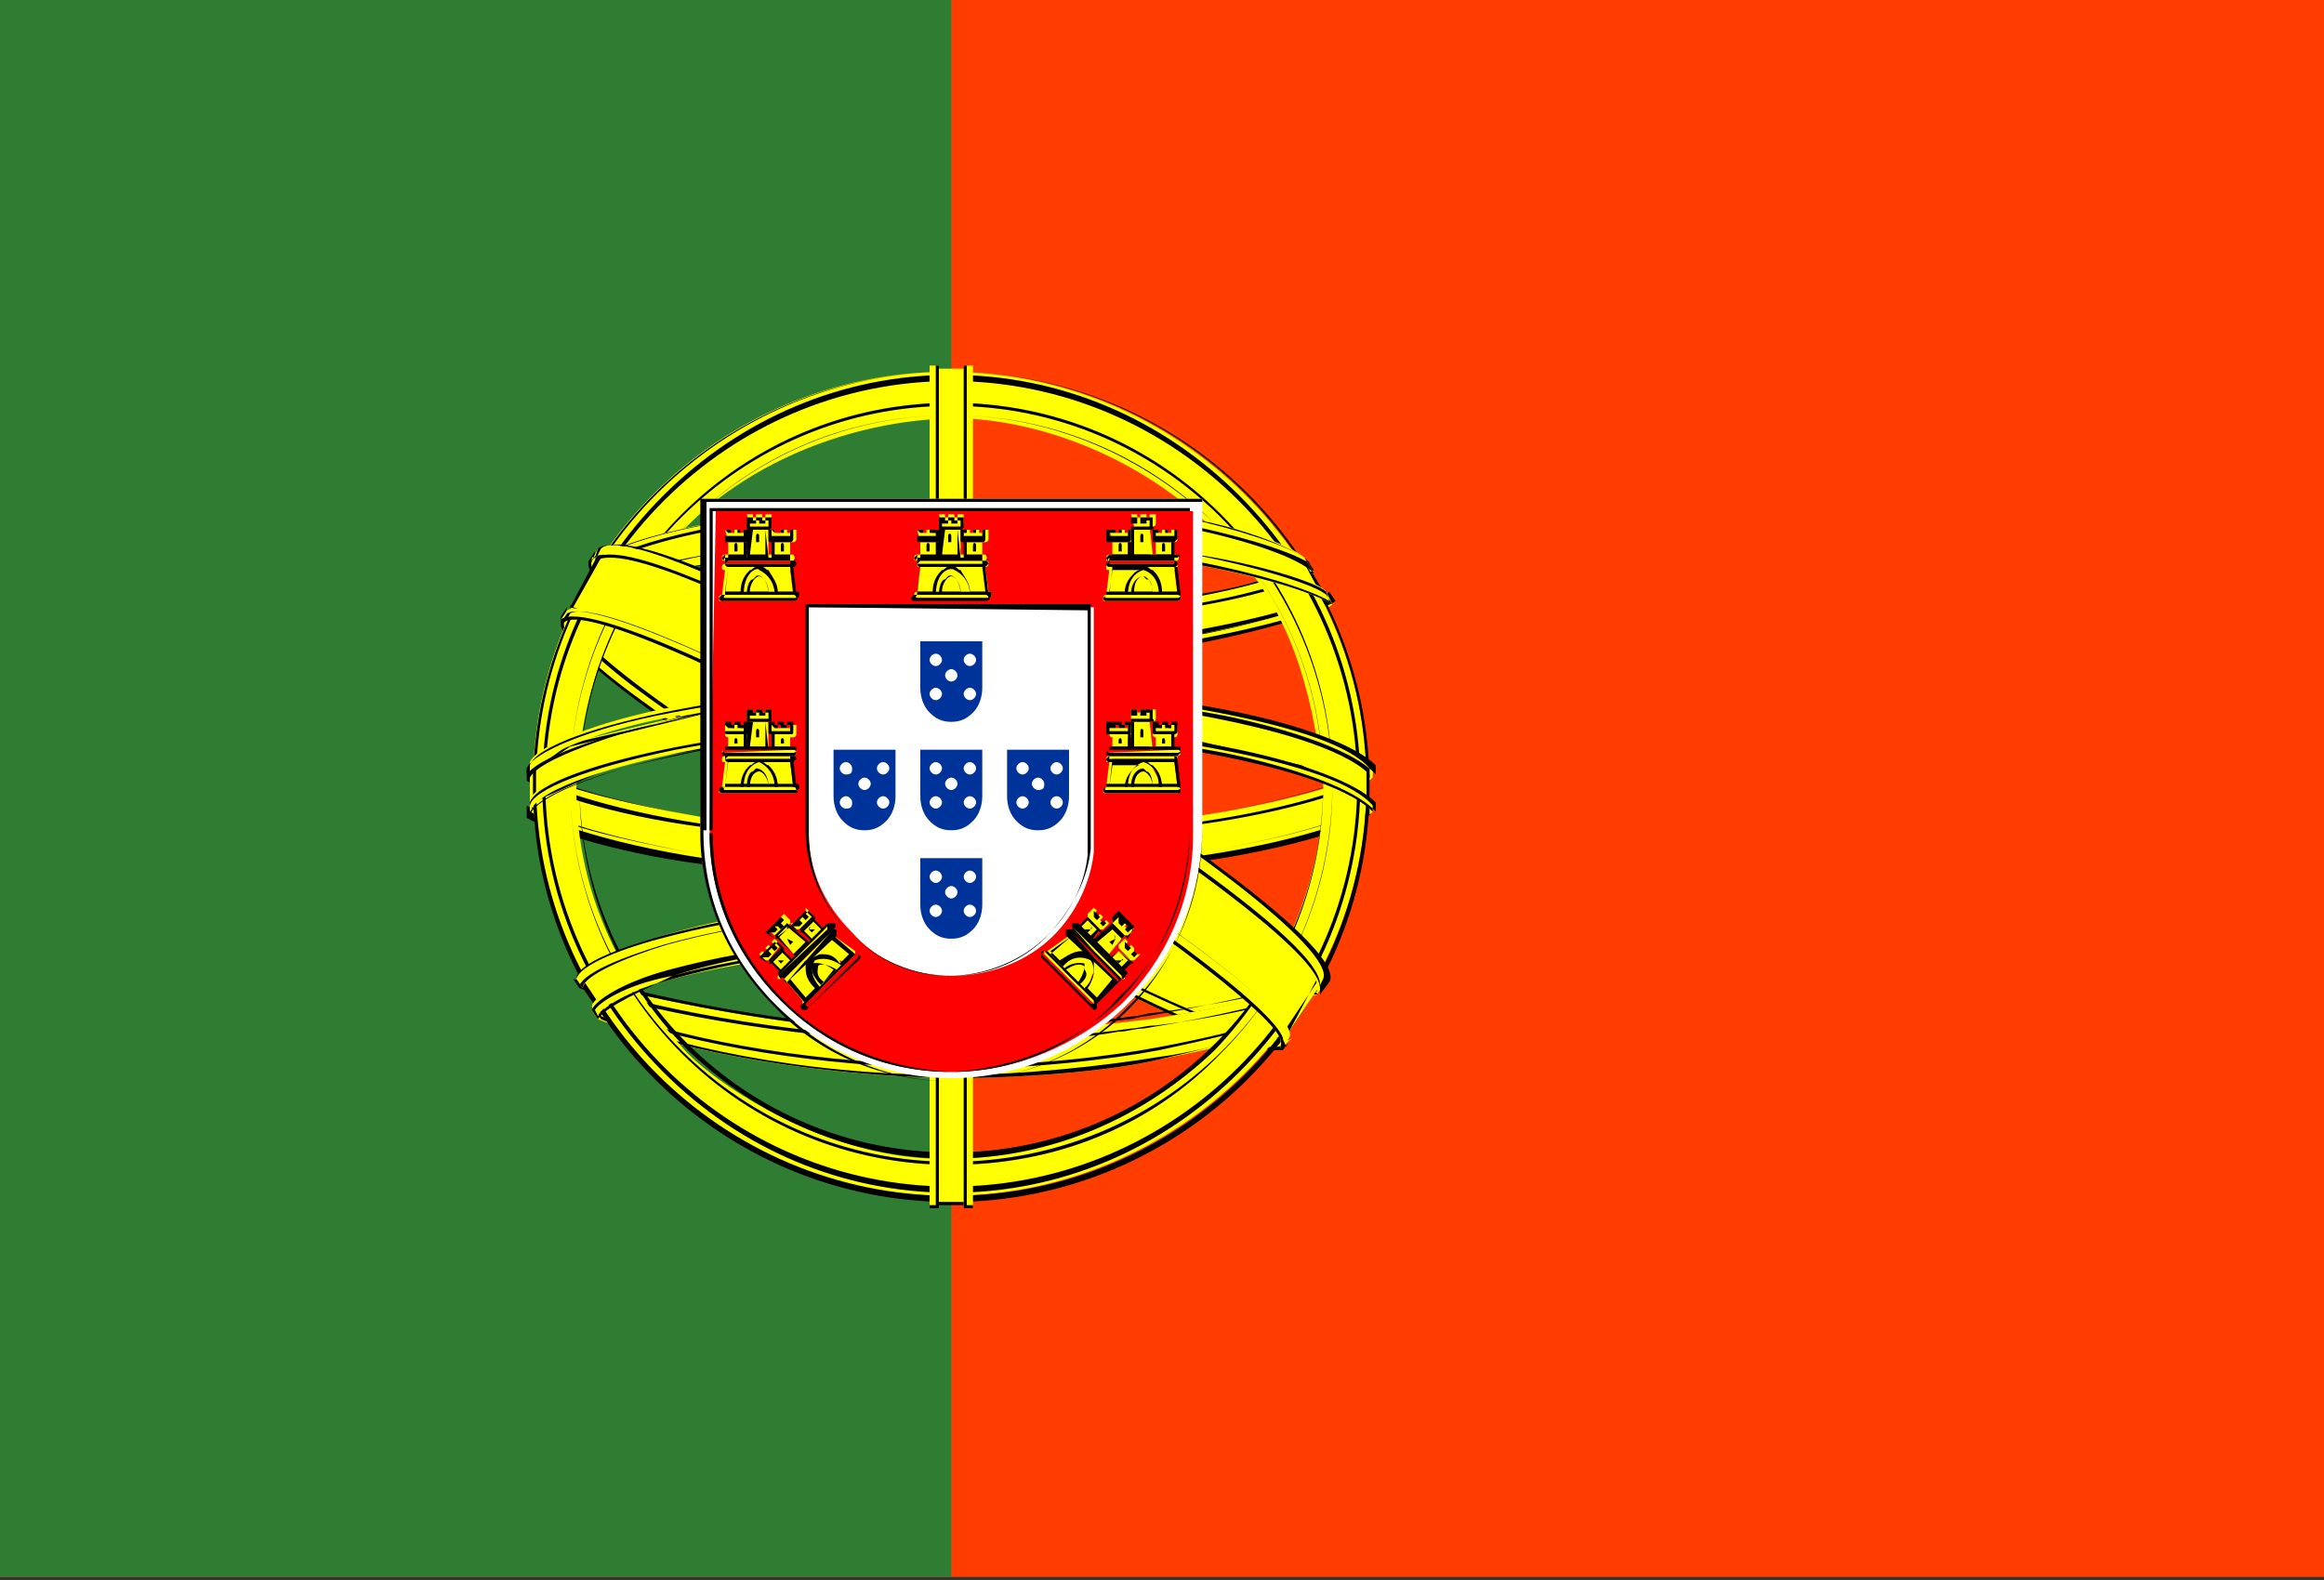 <?xml version="1.0" encoding="utf-8"?>
<!-- Generator: Adobe Illustrator 22.0.1, SVG Export Plug-In . SVG Version: 6.00 Build 0)  -->
<svg version="1.1" id="Layer_1" xmlns="http://www.w3.org/2000/svg" xmlns:xlink="http://www.w3.org/1999/xlink" x="0px" y="0px"
	 viewBox="0 0 75 51" style="enable-background:new 0 0 75 51;" xml:space="preserve">
<rect x="0" y="0" width="75" height="51" fill="#333333" stroke="none"/>
<style type="text/css">
	.st0{fill:#FF3D00;}
	.st1{fill:#2E7D32;}
	.st2{fill:#FFFF00;}
	.st3{fill:#FFFFFF;}
	.st4{fill:#FF0000;}
	.st5{fill:#003399;}
</style>
<g>
	<polygon class="st0" points="0,-0.2 0,25.4 0,50.9 75,50.9 75,25.4 75,-0.2 	"/>
	<polygon class="st1" points="0,-0.2 0,25.4 0,50.9 30.7,50.9 30.7,25.4 30.7,-0.2 	"/>
	<g>
		<g>
			<path class="st2" d="M41.3,33.7c-4.1-0.1-22.9-11.8-23-13.7l1-1.7c1.9,2.7,21.1,14.1,23,13.7L41.3,33.7"/>
			<path d="M41.3,33.8L41.3,33.8c-2.2-0.1-8.4-3.4-13-6.2c-4.8-2.9-10-6.5-10-7.5c0,0,0,0,0,0l1-1.7c0,0,0,0,0,0c0,0,0,0,0,0
				c1,1.4,6.4,5,11.5,8c5.9,3.5,10.6,5.8,11.5,5.7c0,0,0,0,0,0c0,0,0,0,0,0L41.3,33.8C41.3,33.8,41.3,33.8,41.3,33.8z M18.3,20.1
				c0.1,0.9,4.3,4,10,7.4c4.6,2.8,10.8,6.1,13,6.2l0.9-1.6c-1.2,0.1-6.5-2.8-11.4-5.7c-5-2.9-10.4-6.5-11.4-8L18.3,20.1z"/>
		</g>
		<g>
			<path class="st2" d="M19.1,18.1c-0.4,1,4.9,4.2,11.2,8.1s11.8,6.2,12.2,5.9c0,0,0.2-0.3,0.2-0.3c-0.1,0.1-0.3,0.1-0.5,0.1
				c-1.7-0.5-6.2-2.5-11.7-5.9c-5.5-3.3-10.4-6.4-11.1-7.7c-0.1-0.1-0.1-0.3-0.1-0.4h0L19.1,18.1L19.1,18.1L19.1,18.1L19.1,18.1z
				 M41.4,33.8c-0.1,0.1-0.2,0.1-0.4,0.1c-1.5-0.2-6.2-2.4-11.7-5.7c-6.4-3.8-11.7-7.3-11.1-8.2l0.2-0.3l0,0
				c-0.5,1.5,10.4,7.8,11.1,8.2c6.3,3.9,11.7,6.2,12.2,5.6L41.4,33.8L41.4,33.8L41.4,33.8z"/>
			<path d="M41.2,33.9c-0.1,0-0.1,0-0.2,0c-1.6-0.2-6.3-2.5-11.7-5.7c-7.3-4.3-10.9-6.9-11.2-8c0-0.1,0-0.2,0-0.3l0.2-0.3
				c0,0,0,0,0,0l0,0c0,0,0,0,0,0c0,0,0,0,0,0c-0.2,0.5,1,2.2,10.6,7.9c0.2,0.1,0.4,0.2,0.4,0.3c6.3,3.9,11.6,6.2,12.1,5.6
				c0,0,0,0,0.1,0c0,0,0,0,0,0.1l-0.2,0.3l0,0C41.4,33.9,41.3,33.9,41.2,33.9z M18.3,19.8L18.2,20c0,0.1,0,0.1,0,0.2
				c0.2,1,3.9,3.6,11.1,7.9c5.4,3.2,10.1,5.5,11.7,5.7c0.2,0,0.3,0,0.4-0.1l0,0l0.1-0.2c-0.1,0-0.1,0-0.2,0c-1.3,0-6.2-2.2-11.9-5.7
				c-0.1,0-0.2-0.1-0.4-0.3C21.9,23.5,18.3,20.9,18.3,19.8z M42.4,32.1c-1,0-6.2-2.3-12.1-5.9c-6.8-4.1-11.6-7.1-11.3-8.1
				c0,0,0,0,0,0l0,0l0.2-0.3c0,0,0,0,0,0h0c0,0,0,0,0,0c0,0,0,0,0,0c0,0.1,0,0.3,0.1,0.4c0.8,1.4,6.3,4.9,11.1,7.7
				c5.2,3.1,9.8,5.3,11.7,5.9c0.3,0.1,0.4,0.1,0.5-0.1c0,0,0,0,0,0c0,0,0,0,0,0c0,0,0,0-0.2,0.3l0,0c0,0,0,0,0,0
				C42.6,32.1,42.5,32.1,42.4,32.1z M19.1,18.1c-0.4,1,5.8,4.7,11.2,8c6.5,3.9,11.8,6.2,12.2,5.9l0,0c0-0.1,0.1-0.1,0.1-0.2
				c-0.1,0-0.3,0-0.5,0c-1.9-0.5-6.5-2.7-11.7-5.9c-4.8-2.9-10.3-6.3-11.1-7.7c0-0.1-0.1-0.2-0.1-0.3L19.1,18.1z"/>
		</g>
		<g>
			<path class="st2" d="M30.7,21.2c4.1,0,9.2-0.6,12.1-1.7l-0.6-1c-1.7,0.9-6.8,1.6-11.5,1.7c-5.5-0.1-9.4-0.6-11.4-1.9l-0.6,1.1
				C22.3,20.9,26,21.2,30.7,21.2"/>
			<path d="M30.7,21.2L30.7,21.2c-4.7,0-8.4-0.3-12-1.9c0,0,0,0,0,0c0,0,0,0,0,0l0.6-1.1c0,0,0,0,0,0c0,0,0,0,0,0
				c1.8,1.2,5.4,1.8,11.4,1.9c4.2-0.1,9.6-0.6,11.5-1.7c0,0,0,0,0.1,0l0.6,1c0,0,0,0,0,0c0,0,0,0,0,0C39.7,20.7,34.6,21.2,30.7,21.2
				L30.7,21.2z M18.8,19.3c3.6,1.5,7.2,1.8,12,1.8h0c3.8,0,9-0.5,12-1.7l-0.6-0.9c-1.9,1-7.3,1.6-11.5,1.7
				c-5.9-0.1-9.5-0.6-11.4-1.9L18.8,19.3z"/>
		</g>
		<g>
			<path class="st2" d="M43,19.5c-0.1,0.2-2,0.8-4.8,1.3c-1.9,0.3-4.4,0.5-7.5,0.5c-2.9,0-5.3-0.2-7.1-0.4c-2.9-0.5-4.5-1.1-5-1.3
				c0.1-0.1,0.1-0.2,0.1-0.3c1.6,0.6,3.1,1,4.9,1.3c1.8,0.2,4.2,0.5,7.1,0.5c3.1,0,5.5-0.3,7.4-0.5c2.9-0.5,4.4-1.1,4.7-1.3L43,19.5
				L43,19.5L43,19.5z M42.4,18.5c-0.3,0.2-1.9,0.8-4.6,1.2c-1.8,0.3-4.1,0.5-7.1,0.5c-2.8,0-5.1-0.2-6.8-0.4c-2.8-0.4-4.2-1-4.8-1.2
				c0.1-0.1,0.1-0.2,0.2-0.3c0.4,0.2,1.8,0.8,4.6,1.2c1.7,0.2,4,0.4,6.8,0.4c2.9,0,5.2-0.2,7-0.5c2.7-0.4,4.2-1.1,4.4-1.2L42.4,18.5
				L42.4,18.5L42.4,18.5z"/>
			<path d="M30.6,21.4c-2.5,0-4.9-0.2-7.1-0.5c-2.8-0.4-4.4-1.1-5-1.3l-0.1,0c0,0,0,0,0,0c0,0,0,0,0,0c0,0,0-0.1,0.1-0.1
				c0-0.1,0.1-0.1,0.1-0.2c0,0,0,0,0,0c1.5,0.6,3.1,1,4.9,1.3c2.2,0.3,4.6,0.5,7,0.5c0,0,0,0,0.1,0c2.5,0,4.9-0.2,7.4-0.5
				c2.8-0.5,4.4-1,4.6-1.3c0,0,0,0,0,0c0,0,0,0,0,0l0.2,0.3c0,0,0,0,0,0c0,0,0,0,0,0c-0.2,0.2-2.1,0.8-4.8,1.3
				C35.8,21.2,33.3,21.4,30.6,21.4C30.7,21.4,30.7,21.4,30.6,21.4z M18.6,19.5L18.6,19.5c0.6,0.2,2.1,0.9,5,1.3
				c2.2,0.3,4.6,0.4,7.1,0.4c0,0,0,0,0.1,0c2.6,0,5.1-0.2,7.5-0.5c2.8-0.5,4.6-1.1,4.8-1.3l-0.2-0.3c-0.3,0.3-1.8,0.8-4.6,1.3
				c-2.5,0.4-4.9,0.5-7.4,0.5c-2.5,0-4.9-0.1-7.1-0.5c-1.8-0.3-3.4-0.7-4.9-1.3C18.7,19.4,18.7,19.4,18.6,19.5
				C18.6,19.5,18.6,19.5,18.6,19.5z M30.7,20.2c-2.5,0-4.8-0.2-6.8-0.4c-2.5-0.3-3.9-0.9-4.6-1.1c-0.1,0-0.2-0.1-0.2-0.1
				c0,0,0,0,0,0c0,0,0,0,0,0c0.1-0.1,0.1-0.2,0.2-0.3c0,0,0,0,0.1,0c0.2,0.1,1.6,0.7,4.6,1.2c1.4,0.2,3.6,0.4,6.7,0.4c0,0,0,0,0.1,0
				c3.2,0,5.5-0.3,7-0.5c2.6-0.4,4.2-1,4.4-1.2c0,0,0,0,0,0c0,0,0,0,0,0l0.2,0.3c0,0,0,0,0,0c0,0,0,0,0,0c-0.3,0.2-1.8,0.8-4.6,1.2
				C35.5,20.1,33.2,20.2,30.7,20.2C30.7,20.2,30.7,20.2,30.7,20.2z M19.2,18.5c0.1,0,0.1,0,0.2,0.1c0.7,0.3,2.1,0.8,4.5,1.1
				c2,0.3,4.3,0.4,6.8,0.4c0,0,0,0,0.1,0c2.5,0,4.8-0.2,7.1-0.5c2.7-0.4,4.2-1,4.5-1.2l-0.2-0.3c-0.3,0.2-1.7,0.9-4.4,1.2
				c-1.5,0.2-3.8,0.5-7,0.5c0,0,0,0-0.1,0c-3.1,0-5.4-0.2-6.8-0.4c-2.9-0.4-4.3-1-4.6-1.2C19.2,18.4,19.2,18.5,19.2,18.5z"/>
		</g>
		<g>
			<path class="st2" d="M17.2,26.1c2.5,1.4,8.1,2,13.4,2.1c4.8,0,11.1-0.7,13.5-2l-0.1-1.4c-0.7,1.1-7.5,2.2-13.5,2.2
				c-6,0-11.5-1-13.4-2.2L17.2,26.1"/>
			<path d="M30.8,28.2C30.7,28.2,30.7,28.2,30.8,28.2c-4.8,0-10.8-0.6-13.5-2.1c0,0,0,0,0,0l0-1.2c0,0,0,0,0,0c0,0,0,0,0,0
				c1.9,1.2,7.5,2.1,13.4,2.2c5.9,0,12.7-1.1,13.4-2.2c0,0,0,0,0,0c0,0,0,0,0,0l0.1,1.4c0,0,0,0,0,0C41.8,27.5,35.5,28.2,30.8,28.2z
				 M17.3,26.1c2.7,1.5,8.7,2,13.4,2.1c4.7,0,11-0.7,13.4-2L44.1,25c-1,1.1-7.5,2.2-13.4,2.1c-5.8,0-11.4-0.9-13.3-2.1L17.3,26.1z"
				/>
		</g>
		<g>
			<path class="st2" d="M44.3,25.9v0.3c-0.4,0.4-2.6,1.1-5.4,1.5c-2.1,0.3-4.9,0.6-8.3,0.6c-3.3,0-5.9-0.2-7.9-0.5
				c-3.2-0.5-5.2-1.3-5.6-1.5l0-0.4c1.2,0.8,4.6,1.4,5.7,1.6c2,0.3,4.6,0.5,7.8,0.5c3.4,0,6.2-0.2,8.3-0.6
				C40.9,27.2,43.7,26.4,44.3,25.9L44.3,25.9L44.3,25.9z M44.3,24.8v0.3c-0.4,0.4-2.6,1.1-5.4,1.5c-2.1,0.3-4.9,0.6-8.3,0.6
				c-3.3,0-5.9-0.2-7.9-0.5c-3.2-0.5-5.2-1.3-5.6-1.5l0-0.4c1.2,0.8,4.6,1.4,5.7,1.6c2,0.3,4.6,0.5,7.8,0.5c3.4,0,6.2-0.2,8.3-0.6
				C40.9,26,43.7,25.3,44.3,24.8L44.3,24.8L44.3,24.8z"/>
			<path d="M30.6,28.4c-2.9,0-5.5-0.2-7.9-0.5c-3.1-0.4-5.2-1.2-5.7-1.5c0,0,0,0,0,0l0-0.4c0,0,0,0,0,0c0,0,0,0,0,0
				c1.2,0.8,4.7,1.4,5.7,1.6c2.3,0.4,5,0.5,7.8,0.5c3,0,5.8-0.2,8.3-0.6c2-0.3,4.8-1,5.4-1.5c0,0,0,0,0,0c0,0,0,0,0,0v0.3
				c0,0,0,0,0,0c-0.4,0.4-2.6,1.1-5.4,1.5C36.5,28.2,33.7,28.4,30.6,28.4z M17.1,26.2c0.4,0.2,2.3,1,5.6,1.5c2.3,0.4,5,0.5,7.9,0.5
				c3,0,5.8-0.2,8.3-0.6c2.7-0.4,4.9-1.1,5.3-1.5V26c-0.7,0.5-3.4,1.2-5.4,1.5c-2.4,0.4-5.2,0.6-8.3,0.6c-2.9,0-5.5-0.2-7.8-0.5
				c-1-0.2-4.3-0.8-5.6-1.6L17.1,26.2z M30.6,27.2c-2.9,0-5.5-0.2-7.9-0.5c-3.1-0.4-5.2-1.2-5.7-1.5c0,0,0,0,0,0l0-0.4c0,0,0,0,0,0
				c0,0,0,0,0,0c1.2,0.8,4.7,1.4,5.7,1.6c2.3,0.4,5,0.5,7.8,0.5c3,0,5.8-0.2,8.3-0.6c2-0.3,4.8-1,5.4-1.5c0,0,0,0,0,0c0,0,0,0,0,0
				c0,0,0,0,0,0v0.3c0,0,0,0,0,0c-0.4,0.4-2.6,1.1-5.4,1.5C36.5,27,33.7,27.2,30.6,27.2z M17.1,25.1c0.4,0.2,2.3,1,5.6,1.5
				c2.3,0.4,5,0.5,7.9,0.5c3.1,0,5.8-0.2,8.3-0.6c2.7-0.4,4.9-1.1,5.3-1.5v-0.2c-0.7,0.5-3.4,1.2-5.4,1.5c-2.4,0.4-5.2,0.6-8.3,0.6
				c-2.9,0-5.5-0.2-7.8-0.5c-1-0.2-4.3-0.8-5.6-1.6L17.1,25.1z"/>
		</g>
		<g>
			<path class="st2" d="M30.7,33.5c-5.8,0-10.8-1.6-11.8-1.8l0.8,1.2c1.9,0.8,6.7,1.9,11.1,1.8s8.3-0.5,11-1.8l0.8-1.2
				C40.6,32.5,34.3,33.5,30.7,33.5"/>
			<path d="M30,34.7c-4.2,0-8.6-1.1-10.4-1.8c0,0,0,0,0,0l-0.8-1.2c0,0,0,0,0,0c0,0,0,0,0,0c0.1,0,0.3,0.1,0.5,0.1
				c1.7,0.5,6.2,1.7,11.3,1.7c3.7,0,10-1,11.8-1.8c0,0,0,0,0,0c0,0,0,0,0,0l-0.8,1.2c0,0,0,0,0,0c-2.8,1.4-7,1.7-11,1.8
				C30.5,34.7,30.3,34.7,30,34.7z M19.6,32.8c1.9,0.8,6.8,1.9,11.1,1.8c4-0.1,8.1-0.4,11-1.8l0.7-1.1c-2,0.8-8.1,1.8-11.7,1.8l0,0
				c-5.1,0-9.6-1.2-11.3-1.7c-0.2,0-0.3-0.1-0.4-0.1L19.6,32.8z"/>
		</g>
		<g>
			<path class="st2" d="M42,32.6c-0.1,0.2-0.2,0.3-0.4,0.5c-1.3,0.5-3.3,0.9-4.2,1.1c-1.7,0.4-4.4,0.6-6.8,0.6
				c-5.1-0.1-9.3-1.1-11.3-1.9l-0.2-0.3l0,0l0.3,0.1c3.5,1.3,7.5,1.8,11.2,1.8c2.4,0,4.8-0.3,6.7-0.6C40.3,33.3,41.5,32.9,42,32.6
				L42,32.6L42,32.6L42,32.6z M42.7,31.5C42.7,31.5,42.7,31.5,42.7,31.5c-0.1,0.2-0.2,0.3-0.3,0.5c-0.7,0.2-2.5,0.8-5.2,1.2
				c-1.8,0.2-2.9,0.5-6.4,0.5c-6.6-0.2-11-1.5-12-1.8l-0.2-0.3c3.9,1,7.8,1.7,12.1,1.8c3.2-0.1,4.6-0.3,6.4-0.5
				c3.2-0.5,4.7-1,5.2-1.2c0,0,0,0,0,0L42.7,31.5L42.7,31.5L42.7,31.5z"/>
			<path d="M30.7,34.8c-5.2-0.1-9.4-1.1-11.3-1.9c0,0,0,0,0,0l-0.2-0.3c0,0,0,0,0,0l0,0c0,0,0,0,0,0l0.3,0.1
				c3.1,1.1,6.9,1.7,11.2,1.8c2.6,0,5.1-0.3,6.7-0.6c3.3-0.7,4.3-1.1,4.5-1.2l0.1-0.1c0,0,0,0,0,0c0,0,0,0,0,0
				c-0.1,0.2-0.2,0.4-0.4,0.5c0,0,0,0,0,0c-1.3,0.4-3.3,0.9-4.2,1.1C35.7,34.6,32.9,34.8,30.7,34.8z M19.4,32.8
				c2.1,0.9,6.4,1.9,11.3,1.9c2.3,0,5-0.3,6.8-0.6c0.9-0.1,2.9-0.6,4.1-1.1c0.1-0.1,0.2-0.2,0.3-0.4c-0.3,0.1-1.3,0.6-4.5,1.2
				c-1.6,0.3-4.1,0.6-6.7,0.6c-4.3-0.1-8.1-0.7-11.2-1.8l-0.2-0.1L19.4,32.8z M30.7,33.7c-5.9-0.2-10.1-1.2-12-1.8c0,0,0,0,0,0
				l-0.2-0.3c0,0,0,0,0,0c0,0,0,0,0,0c4.4,1.1,8.3,1.7,12.1,1.8c2.9-0.1,4.3-0.3,5.8-0.5c0.2,0,0.4-0.1,0.6-0.1c3-0.5,4.6-1,5.2-1.1
				l0,0c0,0,0,0,0,0c0,0,0,0,0,0l0.3-0.1c0,0,0,0,0,0l0,0l0,0l0,0c0,0,0,0,0,0c-0.1,0.1-0.2,0.3-0.3,0.4c0,0,0,0,0,0
				c-0.9,0.3-2.8,0.8-5.3,1.2c-0.3,0-0.5,0.1-0.8,0.1C35,33.5,33.8,33.6,30.7,33.7z M18.8,31.8c1.9,0.6,6,1.6,12,1.8
				c3-0.1,4.3-0.2,5.7-0.4c0.2,0,0.5-0.1,0.8-0.1c2.4-0.3,4.3-0.8,5.2-1.2c0.1-0.1,0.1-0.2,0.2-0.4l-0.2,0.1c0,0,0,0,0,0
				c0,0,0,0,0,0l-0.1,0c-0.5,0.2-2.1,0.7-5.2,1.1c-0.2,0-0.4,0.1-0.6,0.1c-1.5,0.2-2.9,0.4-5.8,0.5c-3.8-0.1-7.7-0.6-12.1-1.8
				L18.8,31.8z"/>
		</g>
		<path class="st2" d="M30.6,12c-7.4,0-13.4,6-13.4,13.3s6,13.3,13.4,13.3s13.5-6,13.5-13.3C44.1,18,38,12,30.6,12z M39.2,33.8
			c-2.2,2.1-5.2,3.5-8.6,3.6c-3.8,0.1-7.5-2.4-8.5-3.5c-1.9-2.1-3.5-4.9-3.5-8.5c0.2-4.1,1.9-7,4.2-9c2.4-2,5.5-2.9,8.2-2.9
			c3,0.1,6.6,1.6,9,4.5c1.6,1.9,2.3,4,2.7,7.2C42.8,28.8,40.8,32.3,39.2,33.8z"/>
		<path d="M30.7,38.8c-7.4,0-13.5-6-13.5-13.4s6-13.4,13.5-13.4s13.5,6,13.5,13.4S38.1,38.8,30.7,38.8z M30.7,12
			c-7.4,0-13.4,6-13.4,13.3s6,13.3,13.4,13.3s13.4-6,13.4-13.3S38.1,12,30.7,12z M30.7,38.5c-3.5,0-6.8-1.4-9.3-3.9
			c-2.5-2.5-3.9-5.8-3.9-9.3s1.4-6.8,3.9-9.3c2.5-2.5,5.8-3.9,9.3-3.9s6.8,1.4,9.3,3.9c2.5,2.5,3.9,5.8,3.9,9.3
			c0,3.5-1.4,6.8-3.9,9.3C37.5,37.1,34.2,38.5,30.7,38.5z M30.7,12.3c-7.2,0-13.1,5.9-13.1,13s5.9,13,13.1,13s13.1-5.9,13.1-13
			S37.9,12.3,30.7,12.3z"/>
		<path d="M30.7,37.6c-3.3,0-6.4-1.3-8.7-3.6c-2.3-2.3-3.6-5.4-3.6-8.7s1.3-6.4,3.6-8.7c2.3-2.3,5.4-3.6,8.7-3.6
			c3.3,0,6.4,1.3,8.7,3.6c2.3,2.3,3.6,5.4,3.6,8.7s-1.3,6.4-3.6,8.7C37.1,36.4,34,37.6,30.7,37.6z M30.7,13.1
			c-6.8,0-12.3,5.5-12.3,12.2s5.5,12.2,12.3,12.2S43,32.1,43,25.4C43,18.6,37.5,13.1,30.7,13.1z M30.7,37.4c-3.2,0-6.2-1.3-8.5-3.5
			c-2.3-2.3-3.5-5.3-3.5-8.5c0-3.2,1.3-6.2,3.5-8.5c2.3-2.3,5.3-3.5,8.5-3.5s6.2,1.3,8.5,3.5c2.3,2.3,3.5,5.3,3.5,8.5
			s-1.3,6.2-3.5,8.5C36.9,36.1,33.9,37.4,30.7,37.4z M30.7,13.4c-6.6,0-12,5.3-12,11.9s5.4,11.9,12,11.9s12-5.3,12-11.9
			S37.3,13.4,30.7,13.4z"/>
		<g>
			<path class="st2" d="M31.2,11.9h-1.2l0,26.9h1.2L31.2,11.9z"/>
			<path d="M31.2,38.9h-1.2c0,0,0,0,0,0l0-26.9c0,0,0,0,0,0c0,0,0,0,0,0h1.2c0,0,0,0,0,0L31.2,38.9C31.3,38.8,31.3,38.8,31.2,38.9
				C31.3,38.8,31.3,38.9,31.2,38.9z M30.1,38.8h1.1l0-26.8h-1.1L30.1,38.8z"/>
		</g>
		<g>
			<path class="st2" d="M31.1,11.8h0.3l0,27.2h-0.3L31.1,11.8L31.1,11.8z M30,11.8h0.3V39H30V11.8L30,11.8z"/>
			<path d="M30.3,39H30c0,0,0,0,0,0V11.8v0c0,0,0,0,0,0h0.3c0,0,0,0,0,0L30.3,39C30.3,39,30.3,39,30.3,39C30.3,39,30.3,39,30.3,39z
				 M30,38.9h0.2V11.8H30V38.9z M31.4,39h-0.3c0,0,0,0,0,0l0-27.2c0,0,0,0,0,0c0,0,0,0,0,0h0.3c0,0,0,0,0,0L31.4,39
				C31.5,39,31.5,39,31.4,39C31.4,39,31.4,39,31.4,39z M31.2,38.9h0.2l0-27.1h-0.2L31.2,38.9z"/>
		</g>
		<g>
			<path class="st2" d="M44.1,25.9v-1l-0.8-0.8l-4.6-1.2l-6.6-0.7l-8,0.4L18.3,24l-1.2,0.8v1l2.9-1.3l6.9-1.1h6.6l4.9,0.5l3.4,0.8
				L44.1,25.9z"/>
			<path d="M44.1,25.9C44.1,25.9,44.1,25.9,44.1,25.9l-2.2-1.1L38.6,24l-4.9-0.5H27l-6.9,1.1l-2.9,1.3c0,0,0,0,0,0c0,0,0,0,0,0v-1
				c0,0,0,0,0,0l1.2-0.8c0,0,0,0,0,0l5.7-1.4l8-0.4l6.7,0.7l4.6,1.2c0,0,0,0,0,0l0.8,0.8c0,0,0,0,0,0L44.1,25.9
				C44.2,25.9,44.2,25.9,44.1,25.9C44.1,25.9,44.1,25.9,44.1,25.9z M33.7,23.4l4.9,0.5l3.4,0.8l2.1,1v-0.9l-0.8-0.7L38.7,23
				l-6.6-0.7l-8,0.4L18.4,24l-1.1,0.8v0.9l2.9-1.3c0,0,0,0,0,0l6.9-1.1L33.7,23.4z"/>
		</g>
		<g>
			<path class="st2" d="M30.7,23.3c3.2,0,6.3,0.3,8.7,0.8c2.5,0.5,4.3,1.1,4.9,1.8v0.3c-0.7-0.9-3.1-1.5-5-1.9
				c-2.4-0.5-5.5-0.8-8.6-0.8c-3.3,0-6.4,0.3-8.8,0.8c-1.9,0.4-4.5,1.1-4.8,1.9v-0.4c0.2-0.5,2.1-1.3,4.7-1.8
				C24.2,23.6,27.3,23.3,30.7,23.3L30.7,23.3z M30.7,22.1c3.2,0,6.3,0.3,8.7,0.8c2.5,0.5,4.3,1.1,4.9,1.8v0.3
				c-0.7-0.9-3.1-1.5-5-1.9c-2.4-0.5-5.5-0.8-8.6-0.8c-3.3,0-6.4,0.3-8.8,0.8c-1.8,0.3-4.5,1.1-4.8,1.9v-0.4
				c0.2-0.5,2.1-1.3,4.7-1.8C24.2,22.5,27.3,22.2,30.7,22.1L30.7,22.1z"/>
			<path d="M17.1,26.3C17.1,26.3,17.1,26.3,17.1,26.3C17.1,26.3,17,26.3,17.1,26.3l0-0.4c0,0,0,0,0,0c0.2-0.6,2.2-1.3,4.8-1.8
				c2.6-0.5,5.7-0.8,8.9-0.8v0v0c0,0,0.1,0,0.1,0c3,0,6,0.3,8.6,0.8c2.6,0.5,4.3,1.2,4.9,1.8c0,0,0,0,0,0v0.3c0,0,0,0,0,0
				c0,0,0,0,0,0c-0.8-0.9-3.4-1.6-4.9-1.9c-2.6-0.5-5.6-0.8-8.5-0.8c0,0-0.1,0-0.1,0c-3.1,0-6.2,0.3-8.8,0.8
				C19.8,24.8,17.4,25.6,17.1,26.3C17.1,26.3,17.1,26.3,17.1,26.3z M30.8,23.6c3,0,6,0.3,8.6,0.8c1.5,0.3,4,0.9,4.9,1.8v-0.2
				c-0.6-0.7-2.3-1.3-4.9-1.8c-2.6-0.5-5.7-0.8-8.7-0.8c-3.1,0-6.3,0.3-8.9,0.8c-2.9,0.6-4.6,1.3-4.7,1.8v0.2
				c0.6-0.8,3.2-1.5,4.7-1.8C24.4,23.8,27.6,23.6,30.8,23.6C30.7,23.6,30.7,23.6,30.8,23.6z M17.1,25.1
				C17.1,25.1,17.1,25.1,17.1,25.1C17.1,25.1,17,25.1,17.1,25.1l0-0.4c0,0,0,0,0,0c0.2-0.6,2.2-1.3,4.8-1.8c2.6-0.5,5.7-0.8,8.9-0.8
				l0,0c3,0,6.1,0.3,8.7,0.8c2.6,0.5,4.3,1.2,4.9,1.8c0,0,0,0,0,0v0.3c0,0,0,0,0,0c0,0,0,0,0,0c-0.8-0.9-3.4-1.6-4.9-1.9
				c-2.6-0.5-5.6-0.8-8.6-0.8c-3.1,0-6.2,0.3-8.8,0.8C19.8,23.7,17.4,24.5,17.1,25.1C17.1,25.1,17.1,25.1,17.1,25.1z M30.8,22.4
				c3,0,6,0.3,8.5,0.8c1.5,0.3,4,0.9,4.9,1.8v-0.2c-0.6-0.7-2.3-1.3-4.9-1.8c-2.6-0.5-5.7-0.8-8.7-0.8l0,0c-3.1,0-6.3,0.3-8.9,0.8
				c-2.7,0.5-4.5,1.3-4.7,1.8V25c0.5-0.7,3.1-1.4,4.8-1.8C24.5,22.7,27.6,22.4,30.8,22.4C30.7,22.4,30.8,22.4,30.8,22.4z"/>
		</g>
		<g>
			<path class="st2" d="M30.6,16.3c5,0,9.4,0.7,11.4,1.7l0.7,1.3c-1.7-0.9-6.4-1.9-12.1-1.8c-4.6,0-9.5,0.5-12,1.8l0.9-1.4
				C21.6,16.8,26.3,16.3,30.6,16.3"/>
			<path d="M18.7,19.4C18.7,19.4,18.6,19.4,18.7,19.4C18.6,19.3,18.6,19.3,18.7,19.4l0.8-1.5c0,0,0,0,0,0c2.1-1.1,7.1-1.6,11.1-1.6
				c0,0,0,0,0,0c4.8,0,9.3,0.7,11.4,1.7c0,0,0,0,0,0l0.7,1.3c0,0,0,0,0,0s0,0,0,0c-1.8-1-6.5-1.9-12.1-1.7
				C27.4,17.6,21.6,17.8,18.7,19.4C18.7,19.4,18.7,19.4,18.7,19.4z M19.6,17.9l-0.8,1.3c2.9-1.5,8.7-1.7,11.9-1.8
				c5.4-0.1,10.1,0.7,12,1.7L42,18c-2.1-1.1-6.5-1.7-11.3-1.7c0,0,0,0,0,0C26.6,16.3,21.7,16.8,19.6,17.9z"/>
		</g>
		<g>
			<path class="st2" d="M30.7,17.3c2.9,0,5.6,0.2,7.8,0.5c2,0.4,4,0.9,4.3,1.3l0.2,0.4c-0.7-0.4-2.4-0.9-4.5-1.3
				c-2.2-0.4-4.9-0.5-7.8-0.5c-3.2,0-5.7,0.2-7.9,0.5c-2.3,0.4-3.8,1-4.2,1.3l0.2-0.4c0.8-0.4,2-0.8,4-1.2
				C25,17.5,27.5,17.3,30.7,17.3L30.7,17.3L30.7,17.3z M30.7,16.2c2.7,0,5.4,0.1,7.5,0.5c1.7,0.3,3.3,0.8,3.9,1.3l0.3,0.5
				c-0.5-0.6-2.6-1.2-4.3-1.5c-2.1-0.4-4.7-0.5-7.4-0.5c-2.9,0-5.5,0.2-7.6,0.6c-2,0.4-3.2,0.8-3.8,1.2l0.3-0.4
				c0.7-0.4,1.9-0.7,3.4-1C25.1,16.4,27.8,16.2,30.7,16.2L30.7,16.2z"/>
			<path d="M43,19.5C43,19.5,43,19.5,43,19.5c-0.7-0.4-2.3-0.9-4.5-1.3c-1.9-0.4-4.5-0.5-7.8-0.5c-3.2,0-5.7,0.2-7.9,0.5
				c-2.3,0.4-3.8,1-4.2,1.3c0,0,0,0,0,0c0,0,0,0,0,0l0.2-0.4c0,0,0,0,0,0c1-0.5,2.3-0.9,4-1.2c2-0.4,4.3-0.5,7.9-0.5l0,0l0,0
				c3.1,0,5.8,0.2,7.8,0.5c2.1,0.4,4,1,4.3,1.3L43,19.5C43,19.5,43,19.5,43,19.5C43,19.5,43,19.5,43,19.5z M30.9,17.6
				c3.1,0,5.7,0.2,7.6,0.5c2.1,0.4,3.7,0.9,4.4,1.3l-0.1-0.3c-0.3-0.3-2.2-0.9-4.2-1.2c-2-0.4-4.7-0.6-7.8-0.5l0,0
				c-3.6,0-5.9,0.2-7.9,0.5c-1.6,0.3-2.9,0.7-3.9,1.2l-0.1,0.3c0.5-0.3,2-0.9,4.1-1.2c2.2-0.4,4.7-0.5,7.9-0.5
				C30.8,17.6,30.8,17.6,30.9,17.6z M42.4,18.5C42.4,18.5,42.4,18.5,42.4,18.5c-0.6-0.6-2.7-1.2-4.3-1.5c-1.9-0.3-4.3-0.5-7.4-0.5
				c-3,0-5.6,0.2-7.6,0.6c-1.7,0.3-3.1,0.8-3.7,1.1c0,0,0,0,0,0c0,0,0,0,0,0l0.3-0.4c0,0,0,0,0,0c0.7-0.4,1.9-0.7,3.4-1
				c2-0.4,4.6-0.5,7.6-0.6l0,0l0,0c3,0,5.6,0.2,7.5,0.5c1.8,0.3,3.3,0.9,3.9,1.3c0,0,0,0,0,0L42.4,18.5
				C42.5,18.5,42.5,18.5,42.4,18.5C42.4,18.5,42.4,18.5,42.4,18.5z M30.7,16.4c3.1,0,5.5,0.2,7.4,0.5c1.5,0.3,3.4,0.8,4.2,1.3
				L42.1,18c-0.6-0.4-2.1-0.9-3.9-1.3c-1.9-0.3-4.5-0.5-7.5-0.5l0,0c-3,0-5.7,0.2-7.6,0.6c-1.5,0.3-2.7,0.6-3.4,1l-0.2,0.3
				c0.7-0.4,2-0.8,3.6-1.1C25.1,16.6,27.7,16.4,30.7,16.4z"/>
		</g>
		<g>
			<path class="st2" d="M37.4,30.9c-2.5-0.5-4.9-0.5-6.7-0.5c-8.3,0.1-11,1.7-11.4,2.2l-0.6-1c2.1-1.5,6.7-2.4,12-2.3
				c2.8,0,5.2,0.2,7.2,0.6L37.4,30.9"/>
			<path d="M19.3,32.6L19.3,32.6C19.3,32.6,19.3,32.6,19.3,32.6l-0.7-1c0,0,0,0,0-0.1c2.1-1.5,6.6-2.4,12-2.3c2.9,0,5.3,0.3,7.2,0.6
				c0,0,0,0,0,0c0,0,0,0,0,0l-0.6,1c0,0,0,0,0,0c-2-0.4-4.2-0.5-6.7-0.5C22.6,30.6,19.7,32.1,19.3,32.6
				C19.4,32.6,19.4,32.6,19.3,32.6z M18.8,31.6l0.6,0.9c0.5-0.6,3.4-2.1,11.3-2.2c2.5,0,4.7,0.1,6.7,0.5l0.5-0.9
				c-1.9-0.4-4.2-0.6-7.1-0.6C25.4,29.2,20.9,30.1,18.8,31.6z"/>
		</g>
		<g>
			<path class="st2" d="M30.6,30.3c2.3,0,4.6,0.1,6.8,0.5l-0.2,0.3c-2-0.4-4.2-0.5-6.6-0.5c-3.1,0-6.2,0.3-8.9,1
				c-0.9,0.2-2.3,0.8-2.4,1.2l-0.2-0.3c0-0.3,0.9-0.8,2.5-1.3C24.8,30.4,27.7,30.3,30.6,30.3L30.6,30.3L30.6,30.3z M30.7,29.1
				c2.4,0,4.9,0.2,7.3,0.6L37.9,30c-2.2-0.4-4.3-0.6-7.1-0.6c-3.1,0-6.4,0.2-9.3,1.1c-1,0.3-2.6,0.9-2.7,1.4l-0.2-0.3
				c0-0.4,1.5-1,2.8-1.4C24.4,29.3,27.6,29.1,30.7,29.1L30.7,29.1z"/>
			<path d="M19.3,32.9C19.3,32.9,19.3,32.9,19.3,32.9l-0.2-0.3c0,0,0,0,0,0c0.1-0.3,1-0.9,2.5-1.3c3-0.8,5.7-1,9-1.1c0,0,0,0,0,0
				c2.2,0,4.5,0.1,6.8,0.5c0,0,0,0,0,0c0,0,0,0,0,0l-0.2,0.3c0,0,0,0,0,0c-1.9-0.4-4.1-0.5-6.6-0.5c-3.4,0-6.4,0.3-8.9,1
				C20.9,31.9,19.5,32.5,19.3,32.9C19.4,32.9,19.4,32.9,19.3,32.9C19.3,32.9,19.3,32.9,19.3,32.9z M19.2,32.6l0.1,0.2
				c0.3-0.5,1.6-1,2.4-1.2c2.5-0.7,5.5-1.1,8.9-1c2.5,0,4.7,0.2,6.6,0.5l0.1-0.2c-2.2-0.4-4.6-0.5-6.7-0.5c0,0,0,0,0,0
				c-3.2,0-6,0.2-8.9,1.1C20.1,31.8,19.3,32.4,19.2,32.6z M18.8,31.9C18.7,31.9,18.7,31.9,18.8,31.9l-0.2-0.3c0,0,0,0,0,0
				c0-0.6,2.1-1.2,2.8-1.4c2.6-0.7,5.5-1.1,9.4-1.1l0,0c2.3,0,4.9,0.1,7.3,0.6c0,0,0,0,0,0c0,0,0,0,0,0l-0.2,0.3c0,0,0,0,0,0
				c-2.3-0.5-4.5-0.6-7.1-0.6c-3.8,0-6.8,0.4-9.3,1.1C20.2,30.9,18.8,31.5,18.8,31.9C18.8,31.9,18.8,31.9,18.8,31.9
				C18.8,31.9,18.8,31.9,18.8,31.9z M18.6,31.6l0.1,0.2c0.3-0.6,2.4-1.2,2.7-1.3c2.5-0.7,5.5-1.1,9.3-1.1c2.6,0,4.8,0.2,7.1,0.6
				l0.1-0.2c-2.4-0.5-4.9-0.6-7.2-0.6c-3.8,0-6.8,0.4-9.4,1.1C19.8,30.7,18.7,31.2,18.6,31.6z"/>
		</g>
		<path class="st2" d="M42.6,31.8l-1,1.5l-2.9-2.5l-7.5-5l-8.4-4.6l-4.4-1.5l0.9-1.7l0.3-0.2l2.7,0.7l9,4.6l5.2,3.2l4.3,3.1l1.8,2
			L42.6,31.8z"/>
		<path d="M41.6,33.3C41.6,33.3,41.6,33.3,41.6,33.3l-2.9-2.6l-7.5-5l-8.4-4.6l-4.4-1.5c0,0,0,0,0,0c0,0,0,0,0,0l0.9-1.7
			c0,0,0,0,0,0l0.3-0.2c0,0,0,0,0,0l2.7,0.7l9,4.6l5.2,3.2l4.3,3.1l1.8,2c0,0,0,0,0,0l-0.1,0.3c0,0,0,0,0,0L41.6,33.3
			C41.6,33.3,41.6,33.3,41.6,33.3C41.6,33.3,41.6,33.3,41.6,33.3z M18.5,19.6l4.3,1.5l8.4,4.6l7.5,5l2.8,2.5l1-1.5l0.1-0.3l-1.8-2
			l-4.3-3.1l-5.2-3.2l-9-4.6l-2.7-0.7L19.4,18L18.5,19.6z"/>
		<path class="st2" d="M18.3,19.7c0.8-0.5,6.4,2,12.3,5.5c5.9,3.5,11.5,7.6,11,8.3l-0.2,0.3l-0.1,0.1c0,0,0.1-0.1,0-0.4
			c-0.3-0.8-4.2-4-10.8-8C24,21.7,18.7,19.4,18.1,20L18.3,19.7L18.3,19.7L18.3,19.7z M42.8,31.7c0.5-1-4.7-4.9-11.2-8.7
			c-6.6-3.7-11.4-5.9-12.3-5.3l-0.2,0.4c0,0,0,0,0-0.1c0.2-0.1,0.4-0.1,0.5-0.1c1.5,0,5.8,2,11.8,5.4c2.6,1.5,11.1,7,11.1,8.5
			c0,0.1,0,0.2,0,0.2L42.8,31.7L42.8,31.7L42.8,31.7z"/>
		<path d="M41.3,33.9C41.3,33.9,41.3,33.9,41.3,33.9C41.3,33.9,41.3,33.8,41.3,33.9L41.3,33.9c0-0.1,0.1-0.2,0-0.4
			c-0.3-0.8-4.5-4.1-10.8-7.9c-6.8-4-11.8-6.1-12.3-5.5c0,0,0,0-0.1,0c0,0,0,0,0,0l0.2-0.3c0,0,0,0,0,0c0.8-0.5,6.4,2,12.3,5.5
			c5.3,3.2,10.8,7,11,8.1c0,0.1,0,0.2,0,0.2l-0.2,0.3c0,0,0,0,0,0L41.3,33.9L41.3,33.9L41.3,33.9C41.3,33.9,41.3,33.9,41.3,33.9z
			 M18.5,19.9c1.5,0,6.5,2.3,12,5.6c6.5,3.9,10.6,7.1,10.9,8c0,0.1,0.1,0.2,0.1,0.3l0.1-0.2c0,0,0-0.1,0-0.2c-0.2-1.1-5.8-5-11-8.1
			c-5.7-3.4-11.4-6-12.2-5.5l-0.1,0.2C18.3,19.9,18.4,19.9,18.5,19.9z M42.6,32.1C42.6,32.1,42.6,32.1,42.6,32.1
			C42.5,32.1,42.5,32.1,42.6,32.1L42.6,32.1c0-0.1,0-0.1,0-0.2l0,0c0-1.5-8.6-7-11.1-8.5C25.5,20,21.2,18,19.7,18h0
			c-0.1,0-0.3,0-0.5,0.1c0,0,0,0,0,0c0,0,0,0,0,0c0,0,0,0,0,0c0,0,0,0,0,0l0.2-0.4c0,0,0,0,0,0c1-0.8,7.3,2.4,12.3,5.3
			c5.8,3.4,11.8,7.7,11.2,8.7c0,0,0,0,0,0L42.6,32.1C42.6,32.1,42.6,32.1,42.6,32.1C42.6,32.1,42.6,32.1,42.6,32.1z M19.7,17.9
			c1.5,0,5.8,2,11.8,5.4c1.7,1,11.2,6.9,11.1,8.5v0l0.1-0.2c0.4-0.9-4.5-4.7-11.2-8.6c-7.1-4-11.4-5.9-12.2-5.3L19.2,18
			C19.4,17.9,19.6,17.9,19.7,17.9L19.7,17.9z"/>
		<path class="st3" d="M22.6,26.8c0,2.2,0.9,4.2,2.4,5.6c1.5,1.5,3.5,2.4,5.7,2.4c2.2,0,4.2-0.9,5.7-2.4c1.5-1.5,2.4-3.5,2.4-5.7
			l0,0V16.1l-16.1,0L22.6,26.8L22.6,26.8L22.6,26.8z"/>
		<path class="st4" d="M22.9,26.9L22.9,26.9c0,2.1,0.9,4,2.3,5.4c1.4,1.4,3.3,2.3,5.5,2.3c2.1,0,4.1-0.9,5.5-2.2
			c1.4-1.4,2.3-3.3,2.3-5.4l0,0V16.5l-15.4,0L22.9,26.9 M35.3,19.6v6.6l0,0.7l0,0c0,0.2,0,0.4,0,0.6c-0.1,1-0.6,2-1.3,2.7
			c-0.8,0.8-2,1.3-3.3,1.3c-1.3,0-2.4-0.5-3.2-1.4c-0.9-0.9-1.4-2-1.4-3.2l0-7.3L35.3,19.6L35.3,19.6L35.3,19.6z"/>
		<g>
			<path class="st2" d="M26.8,29.9c0,0-0.1,0-0.1,0l-1.6,1.6c0,0,0,0.1,0,0.1c0,0,0.1,0,0.1,0l1.6-1.6C26.8,30,26.8,29.9,26.8,29.9z
				"/>
			<path class="st2" d="M24.9,29.9l-0.1,0.1l0,0l0,0l0.2,0.2c0,0,0.1,0,0.1,0l0.4-0.4c0,0,0-0.1,0-0.1l-0.2-0.2l-0.1,0.1l0.1,0.1
				l-0.1,0.1l-0.1-0.1L24.9,29.9l0.2,0L24.9,29.9L24.9,29.9z"/>
			<polygon class="st2" points="26.1,30.5 25.4,29.9 25.1,30.2 25.7,30.9 			"/>
			<path class="st2" d="M25.7,25.5c0-0.1,0-0.1-0.1-0.1h-0.6c0,0,0-0.1,0-0.1c0,0,0,0.1,0,0.1h0.6l-0.1-0.8h0c0,0,0.1,0,0.1-0.1
				s0-0.1-0.1-0.1h-2.1c0,0-0.1,0-0.1,0.1s0,0.1,0.1,0.1h0l-0.1,0.8l0.6,0v0h-0.6c0,0-0.1,0-0.1,0.1c0,0.1,0,0.1,0.1,0.1h2.3
				C25.7,25.6,25.7,25.6,25.7,25.5z M24.1,24.8C24,25,24,25.1,24,25.4C24,25.1,24,24.9,24.1,24.8z"/>
			<path class="st2" d="M23.3,24.3C23.3,24.3,23.4,24.4,23.3,24.3l2.3,0.1c0,0,0.1,0,0.1-0.1s0-0.1-0.1-0.1L23.3,24.3
				C23.4,24.2,23.3,24.2,23.3,24.3z"/>
			<path class="st2" d="M24.1,22.9L24.1,22.9L24.1,22.9v0.3c0,0,0,0.1,0.1,0.1h0.6c0,0,0.1,0,0.1-0.1v-0.3h-0.2v0.1h-0.1v-0.1h-0.2
				v0.1h-0.1v-0.1L24.1,22.9z"/>
			<polygon class="st2" points="24.2,24.2 24.8,24.2 24.8,23.3 24.2,23.3 			"/>
			<polygon class="st2" points="23.5,24.2 24.1,24.2 24,23.7 23.5,23.7 			"/>
			<polygon class="st2" points="24.9,24.2 25.5,24.2 25.5,23.7 25,23.7 			"/>
			<path class="st2" d="M23.4,23.4L23.4,23.4L23.4,23.4v0.3c0,0,0,0.1,0.1,0.1h0.6c0,0,0.1,0,0.1-0.1v-0.3H24v0.1h-0.1v-0.1h-0.2
				v0.1h-0.1v-0.1L23.4,23.4z"/>
			<path class="st2" d="M24.9,23.4L24.9,23.4L24.9,23.4v0.3c0,0,0,0.1,0.1,0.1h0.6c0,0,0.1,0,0.1-0.1v-0.3h-0.2v0.1h-0.1v-0.1h-0.2
				v0.1H25v-0.1L24.9,23.4z"/>
			<polygon class="st2" points="25.2,31.4 25.6,31 25.2,30.7 24.9,31 			"/>
			<path class="st2" d="M25.2,30.7L25.2,30.7L25.2,30.7z"/>
			<polygon class="st2" points="26.6,30 26.2,29.7 25.9,30 26.2,30.4 			"/>
			<path class="st2" d="M25.2,30.5l-0.2-0.2l-0.1,0.1l0.1,0.1l-0.1,0.1l-0.1-0.1l-0.1,0.1l0.1,0.1l-0.1,0.1l-0.1-0.1l-0.1,0.1l0,0
				l0,0l0.2,0.2c0,0,0.1,0,0.1,0L25.2,30.5C25.3,30.6,25.3,30.6,25.2,30.5z"/>
			<path class="st2" d="M25.7,29.8L25.7,29.8l-0.2,0l0,0l0,0l0.2,0.2c0,0,0.1,0,0.1,0l0.4-0.4c0,0,0-0.1,0-0.1l-0.2-0.2L26,29.5
				l0.1,0.1L26,29.6l-0.1-0.1l-0.1,0.1V29.8L25.7,29.8z"/>
			<path class="st2" d="M27.6,30.7l-0.4,0.4c0,0-0.1,0-0.1-0.1c0,0,0.1,0,0.1,0.1L27.6,30.7l-0.7-0.5l0,0c0,0,0-0.1,0-0.1
				c0,0-0.1,0-0.1,0l-1.5,1.5c0,0,0,0.1,0,0.1c0,0,0.1,0,0.1,0l0,0l0.5,0.6l0.4-0.4c0,0,0,0,0,0l-0.4,0.4c0,0,0,0.1,0,0.1
				c0,0,0.1,0,0.1,0l1.6-1.6c0,0,0-0.1,0-0.1C27.7,30.7,27.6,30.7,27.6,30.7z M26.1,31.4c0,0.1,0.1,0.3,0.2,0.5
				C26.2,31.7,26.1,31.5,26.1,31.4z"/>
			<path class="st2" d="M24.9,17.1L24.9,17.1L24.9,17.1v0.3c0,0,0,0.1,0.1,0.1h0.6c0,0,0.1,0,0.1-0.1v-0.3h-0.2v0.1h-0.1v-0.1h-0.2
				v0.1H25v-0.1L24.9,17.1z"/>
			<path class="st2" d="M23.5,17.5h0.6c0,0,0.1,0,0.1-0.1v-0.3H24v0.1h-0.1v-0.1h-0.2v0.1h-0.1v-0.1h-0.2l0,0l0,0L23.5,17.5
				C23.4,17.4,23.4,17.5,23.5,17.5z"/>
			<polygon class="st2" points="25.5,17.5 25,17.5 24.9,17.9 25.5,17.9 			"/>
			<polygon class="st2" points="24,17.5 23.5,17.5 23.5,17.9 24.1,17.9 			"/>
			<polygon class="st2" points="24.2,17.9 24.8,17.9 24.8,17 24.2,17 			"/>
			<path class="st2" d="M24.2,17h0.6c0,0,0.1,0,0.1-0.1v-0.3h-0.2v0.1h-0.1v-0.1h-0.2v0.1h-0.1v-0.1h-0.2l0,0l0,0L24.2,17
				C24.1,17,24.2,17,24.2,17z"/>
			<path class="st2" d="M25.6,18.1C25.6,18.1,25.7,18.1,25.6,18.1c0.1-0.1,0-0.2,0-0.2h-2.2c0,0-0.1,0-0.1,0.1s0,0.1,0.1,0.1H25.6z"
				/>
			<path class="st2" d="M25.6,19.4c0,0,0.1,0,0.1-0.1c0-0.1,0-0.1-0.1-0.1h-0.6c0,0,0-0.1,0-0.1c0,0,0,0.1,0,0.1h0.6l-0.1-0.8h0
				c0,0,0.1,0,0.1-0.1s0-0.1-0.1-0.1h-2.1c0,0-0.1,0-0.1,0.1s0,0.1,0.1,0.1h0l-0.1,0.8l0.6,0v0h-0.6c0,0-0.1,0-0.1,0.1
				c0,0.1,0,0.1,0.1,0.1L25.6,19.4L25.6,19.4z M24.1,18.6C24,18.7,24,18.9,24,19.1C24,18.9,24,18.7,24.1,18.6z"/>
			<polygon class="st2" points="31.7,17.5 31.2,17.5 31.1,17.9 31.7,17.9 			"/>
			<path class="st2" d="M29.7,17.5h0.6c0,0,0.1,0,0.1-0.1v-0.3h-0.2v0.1h-0.1v-0.1h-0.2v0.1h-0.1v-0.1h-0.2l0,0l0,0L29.7,17.5
				C29.6,17.4,29.6,17.5,29.7,17.5z"/>
			<path class="st2" d="M31.1,17.1L31.1,17.1L31.1,17.1v0.3c0,0,0,0.1,0.1,0.1h0.6c0,0,0.1,0,0.1-0.1v-0.3h-0.2v0.1h-0.1v-0.1h-0.2
				v0.1h-0.1v-0.1L31.1,17.1z"/>
			<polygon class="st2" points="30.2,17.5 29.7,17.5 29.7,17.9 30.3,17.9 			"/>
			<polygon class="st2" points="30.4,17.9 31,17.9 31,17 30.4,17 			"/>
			<path class="st2" d="M30.4,17H31c0,0,0.1,0,0.1-0.1v-0.3h-0.2v0.1h-0.1v-0.1h-0.2v0.1h-0.1v-0.1h-0.2l0,0l0,0L30.4,17
				C30.3,17,30.4,17,30.4,17z"/>
			<path class="st2" d="M31.8,18.1C31.8,18.1,31.9,18.1,31.8,18.1c0.1-0.1,0-0.2,0-0.2h-2.2c0,0-0.1,0-0.1,0.1s0,0.1,0.1,0.1H31.8z"
				/>
			<path class="st2" d="M31.3,19.1c0,0,0-0.1,0-0.1C31.2,19.1,31.3,19.1,31.3,19.1l0.6,0l-0.1-0.8h0c0,0,0.1,0,0.1-0.1
				s0-0.1-0.1-0.1h-2.1c0,0-0.1,0-0.1,0.1s0,0.1,0.1,0.1h0l-0.1,0.8l0.6,0v0h-0.6c0,0-0.1,0-0.1,0.1c0,0.1,0,0.1,0.1,0.1h2.3
				c0,0,0.1,0,0.1-0.1c0-0.1,0-0.1-0.1-0.1L31.3,19.1L31.3,19.1z M30.3,18.6c-0.1,0.1-0.2,0.3-0.2,0.5
				C30.2,18.9,30.2,18.7,30.3,18.6z"/>
			<path class="st2" d="M35.5,30c0,0,0.1,0,0.1,0l0.2-0.2l0,0l0,0l-0.1-0.1l-0.1,0.1l-0.1-0.1l0.1-0.1l-0.1-0.1l-0.1,0.1l-0.1-0.1
				l0.1-0.1l-0.1-0.1l-0.2,0.2c0,0,0,0.1,0,0.1L35.5,30z"/>
			<path class="st2" d="M36.6,30.8L36.6,30.8l0-0.2l-0.1-0.1l-0.1,0.1l-0.1-0.1l0.1-0.1l-0.1-0.1l-0.2,0.2c0,0,0,0.1,0,0.1l0.4,0.4
				c0,0,0.1,0,0.1,0l0.2-0.2l0,0l0,0L36.6,30.8L36.6,30.8z"/>
			<polygon class="st2" points="35.5,30 35.1,29.7 34.8,30 35.2,30.4 			"/>
			<polygon class="st2" points="35.8,31 36.2,31.4 36.5,31 36.1,30.7 			"/>
			<path class="st2" d="M36.1,30.7L36.1,30.7L36.1,30.7z"/>
			<path class="st2" d="M34.5,30.1c0,0,0,0.1,0,0.1l0,0l-0.7,0.5l0.4,0.4c0,0,0.1,0,0.1-0.1c0,0-0.1,0-0.1,0.1l-0.4-0.4
				c0,0-0.1,0-0.1,0c0,0,0,0.1,0,0.1l1.6,1.6c0,0,0.1,0,0.1,0c0,0,0-0.1,0-0.1L35,31.9c0,0,0,0,0,0l0.4,0.4l0.5-0.6l0,0
				c0,0,0.1,0,0.1,0c0,0,0-0.1,0-0.1l-1.5-1.5C34.6,30,34.5,30,34.5,30.1z M35.3,31.4c0,0.1-0.1,0.3-0.2,0.5
				C35.2,31.7,35.2,31.5,35.3,31.4z"/>
			<path class="st2" d="M36.1,29.5l-0.2,0.2c0,0,0,0.1,0,0.1l0.4,0.4c0,0,0.1,0,0.1,0l0.2-0.2l0,0l0,0l-0.1-0.1L36.4,30l-0.1-0.1
				l0.1-0.1l-0.1-0.1l-0.1,0.1l-0.1-0.1l0.1-0.1L36.1,29.5z"/>
			<polygon class="st2" points="35.7,30.9 36.3,30.2 35.9,29.9 35.3,30.5 			"/>
			<path class="st2" d="M34.6,29.9c0,0,0,0.1,0,0.1l1.6,1.6c0,0,0.1,0,0.1,0c0,0,0-0.1,0-0.1l-1.6-1.6
				C34.7,29.9,34.6,29.9,34.6,29.9z"/>
			<path class="st2" d="M35.8,23.4v0.3c0,0,0,0.1,0.1,0.1h0.6c0,0,0.1,0,0.1-0.1v-0.3l0,0l0,0h-0.2v0.1h-0.1v-0.1h-0.2v0.1h-0.1
				v-0.1L35.8,23.4z"/>
			<path class="st2" d="M37.2,23.4v0.3c0,0,0,0.1,0.1,0.1h0.6c0,0,0.1,0,0.1-0.1v-0.3l0,0l0,0h-0.2v0.1h-0.1v-0.1h-0.2v0.1h-0.1
				v-0.1L37.2,23.4z"/>
			<polygon class="st2" points="36.4,24.2 36.4,23.7 35.9,23.7 35.9,24.2 			"/>
			<polygon class="st2" points="37.9,24.2 37.8,23.7 37.3,23.7 37.3,24.2 			"/>
			<polygon class="st2" points="36.6,24.2 37.2,24.2 37.1,23.3 36.6,23.3 			"/>
			<path class="st2" d="M36.5,22.9v0.3c0,0,0,0.1,0.1,0.1h0.6c0,0,0.1,0,0.1-0.1v-0.3l0,0l0,0h-0.2v0.1h-0.1v-0.1h-0.2v0.1h-0.1
				v-0.1L36.5,22.9L36.5,22.9z"/>
			<path class="st2" d="M35.7,24.3C35.7,24.3,35.7,24.4,35.7,24.3l2.3,0.1c0,0,0.1,0,0.1-0.1s0-0.1-0.1-0.1L35.7,24.3
				C35.7,24.2,35.7,24.2,35.7,24.3z"/>
			<path class="st2" d="M37.4,25.4L37.4,25.4l0.6,0l-0.1-0.8h0c0,0,0.1,0,0.1-0.1s0-0.1-0.1-0.1h-2.1c0,0-0.1,0-0.1,0.1
				s0,0.1,0.1,0.1h0l-0.1,0.8h0.6c0,0,0-0.1,0-0.1c0,0,0,0.1,0,0.1h-0.6c0,0-0.1,0-0.1,0.1s0,0.1,0.1,0.1H38c0,0,0.1,0,0.1-0.1
				s0-0.1-0.1-0.1C38,25.4,37.4,25.4,37.4,25.4z M37.2,24.8c0.1,0.1,0.2,0.3,0.2,0.5C37.4,25.1,37.3,25,37.2,24.8z"/>
			<path class="st2" d="M35.9,17.5h0.6c0,0,0.1,0,0.1-0.1v-0.3l0,0l0,0h-0.2v0.1h-0.1v-0.1h-0.2v0.1h-0.1v-0.1h-0.2L35.9,17.5
				C35.8,17.4,35.8,17.5,35.9,17.5z"/>
			<polygon class="st2" points="36.4,17.9 36.4,17.5 35.9,17.5 35.9,17.5 35.9,17.9 			"/>
			<path class="st2" d="M37.2,17.1v0.3c0,0,0,0.1,0.1,0.1h0.6c0,0,0.1,0,0.1-0.1v-0.3l0,0l0,0h-0.2v0.1h-0.1v-0.1h-0.2v0.1h-0.1
				v-0.1L37.2,17.1z"/>
			<polygon class="st2" points="37.9,17.9 37.8,17.5 37.3,17.5 37.3,17.5 37.3,17.9 			"/>
			<polygon class="st2" points="36.6,17.9 37.2,17.9 37.1,17 36.6,17 			"/>
			<path class="st2" d="M36.6,17h0.6c0,0,0.1,0,0.1-0.1v-0.3l0,0l0,0h-0.2v0.1h-0.1v-0.1h-0.2v0.1h-0.1v-0.1h-0.2L36.6,17
				C36.5,17,36.5,17,36.6,17z"/>
			<path class="st2" d="M38,18.1C38,18.1,38.1,18.1,38,18.1c0.1-0.1,0-0.2,0-0.2h-2.2c0,0-0.1,0-0.1,0.1s0,0.1,0.1,0.1H38z"/>
			<path class="st2" d="M38,19.4c0,0,0.1,0,0.1-0.1c0-0.1,0-0.1-0.1-0.1h-0.6v0l0.6,0l-0.1-0.8h0c0,0,0.1,0,0.1-0.1
				c0-0.1,0-0.1-0.1-0.1h-2.1c0,0-0.1,0-0.1,0.1c0,0.1,0,0.1,0.1,0.1h0l-0.1,0.8h0.6c0,0,0-0.1,0-0.1c0,0,0,0.1,0,0.1h-0.6
				c0,0-0.1,0-0.1,0.1s0,0.1,0.1,0.1C35.7,19.4,38,19.4,38,19.4z M37.2,18.6c0.1,0.1,0.2,0.3,0.2,0.5C37.4,18.9,37.3,18.7,37.2,18.6
				z"/>
		</g>
		<g>
			<path d="M25.2,31.4L24.8,31l0.4-0.4l0.4,0.4L25.2,31.4z M24.9,31l0.3,0.3l0.3-0.3l-0.3-0.3L24.9,31z"/>
			<path d="M26.2,30.4L25.8,30l0.4-0.4l0.4,0.4L26.2,30.4z M25.9,30l0.3,0.3l0.3-0.3l-0.3-0.3L25.9,30z"/>
			<path d="M24.8,31.1C24.7,31.1,24.7,31.1,24.8,31.1l-0.3-0.2l0,0l0,0l0,0l0.1-0.1l0.1,0.1l0,0l-0.1-0.1l0.2-0.2l0.1,0.1l0,0
				l-0.1-0.1l0.2-0.2l0.2,0.2c0,0,0,0.1,0,0.1L24.8,31.1C24.8,31.1,24.8,31.1,24.8,31.1z M24.6,30.9l0.2,0.2c0,0,0,0,0.1,0l0.4-0.4
				c0,0,0,0,0-0.1l-0.2-0.2L25,30.5l0.1,0.1l-0.1,0.1l-0.1-0.1l-0.1,0.1l0.1,0.1l-0.1,0.1L24.6,30.9L24.6,30.9z"/>
			<path d="M25.8,30.1C25.8,30.1,25.7,30.1,25.8,30.1l-0.3-0.2v0l0.1-0.1l0.1,0.1l0,0l-0.1-0.1l0.2-0.2l0.1,0.1l0,0l-0.1-0.1
				l0.2-0.2l0.2,0.2c0,0,0,0.1,0,0.1L25.8,30.1C25.8,30.1,25.8,30.1,25.8,30.1z M25.6,29.9l0.2,0.2c0,0,0,0,0.1,0l0.4-0.4
				c0,0,0,0,0-0.1l-0.2-0.2L26,29.5l0.1,0.1l-0.1,0.1l-0.1-0.1l-0.1,0.1l0.1,0.1l-0.1,0.1L25.6,29.9L25.6,29.9z"/>
			<path d="M25.4,30.3C25.4,30.2,25.4,30.1,25.4,30.3l0.2,0.1l-0.1,0.1L25.4,30.3"/>
			<path d="M25.1,31C25.1,31,25.1,30.9,25.1,31l0.2,0l-0.1,0.1L25.1,31"/>
			<path d="M26.1,30C26.1,29.9,26.2,29.9,26.1,30l0.2,0l-0.1,0.1L26.1,30"/>
			<path d="M24,25.4l-0.6,0l0.1-0.9l0,0l2.1,0l0.1,0.9H25v0c0-0.6-0.5-0.8-0.5-0.8C24.5,24.6,24,24.7,24,25.4L24,25.4z M25.1,25.4
				h0.5l-0.1-0.8l-0.9,0c0.1,0,0.1,0.1,0.2,0.1C24.9,24.8,25.1,25,25.1,25.4z M23.4,25.4l0.5,0c0-0.4,0.2-0.6,0.3-0.7
				c0.1,0,0.1-0.1,0.2-0.1l-0.9,0L23.4,25.4z"/>
			<path d="M25.6,25.6h-2.3c-0.1,0-0.1-0.1-0.1-0.1c0-0.1,0.1-0.1,0.1-0.1h2.3c0.1,0,0.1,0.1,0.1,0.1C25.8,25.6,25.7,25.6,25.6,25.6
				z M23.4,25.4C23.3,25.4,23.3,25.5,23.4,25.4c-0.1,0.1,0,0.1,0,0.1h2.3c0,0,0.1,0,0.1-0.1c0,0,0-0.1-0.1-0.1H23.4z"/>
			<path d="M24.8,25.4h-0.7v0h0c0-0.3,0.1-0.5,0.2-0.5c0,0,0.1-0.1,0.1-0.1C24.5,24.8,24.8,24.9,24.8,25.4L24.8,25.4z M24.2,25.4
				h0.6c0-0.3-0.2-0.5-0.3-0.5C24.4,24.9,24.2,25,24.2,25.4z"/>
			<path d="M25.6,24.4h-2.2c-0.1,0-0.1-0.1-0.1-0.1s0.1-0.1,0.1-0.1h2.2c0.1,0,0.1,0.1,0.1,0.1C25.7,24.3,25.7,24.4,25.6,24.4z
				 M23.4,24.2C23.4,24.2,23.3,24.2,23.4,24.2c-0.1,0.1,0,0.1,0,0.1h2.2c0,0,0.1,0,0.1-0.1s0-0.1-0.1-0.1H23.4z"/>
			<path d="M24.8,23.3h-0.6c-0.1,0-0.1,0-0.1-0.1v-0.3l0,0h0h0.2V23h0.1v-0.1h0.2V23h0.1v-0.1h0.2v0.3
				C24.9,23.3,24.9,23.3,24.8,23.3z M24.2,23v0.2c0,0,0,0,0,0h0.6c0,0,0,0,0,0V23h-0.1v0.1h-0.2V23h-0.1v0.1h-0.2V23L24.2,23z"/>
			<path d="M25.6,24.6h-2.1c-0.1,0-0.1-0.1-0.1-0.1s0.1-0.1,0.1-0.1h2.1c0.1,0,0.1,0.1,0.1,0.1C25.7,24.5,25.6,24.6,25.6,24.6z
				 M23.4,24.4C23.4,24.4,23.4,24.4,23.4,24.4c0,0.1,0,0.1,0,0.1h2.1c0,0,0,0,0-0.1c0,0,0-0.1,0-0.1H23.4z"/>
			<path d="M24.8,24.2l-0.7,0l0-0.9l0.6,0L24.8,24.2z M24.2,24.1l0.5,0l0-0.8l-0.4,0L24.2,24.1z"/>
			<path d="M23.5,24.2l0-0.5h0.6l0,0.5H23.5z M23.5,23.7l0,0.4H24l0-0.4H23.5z"/>
			<path d="M24.9,24.2l0-0.5h0.6l0,0.5H24.9z M25,23.7l0,0.4h0.5l0-0.4H25z"/>
			<path d="M24.1,23.7h-0.6c-0.1,0-0.1,0-0.1-0.1v-0.3l0,0h0h0.2v0.1h0.1v-0.1l0.2,0v0.1h0.1v-0.1h0.2v0.3
				C24.2,23.7,24.1,23.7,24.1,23.7z M23.4,23.4v0.2c0,0,0,0,0,0h0.6c0,0,0,0,0,0v-0.2H24v0.1h-0.2v-0.1h-0.1v0.1h-0.2L23.4,23.4
				L23.4,23.4z"/>
			<path d="M25.5,23.7h-0.6c-0.1,0-0.1,0-0.1-0.1v-0.3l0,0h0H25v0.1h0.1v-0.1l0.2,0v0.1h0.1v-0.1h0.2v0.3
				C25.6,23.7,25.6,23.7,25.5,23.7z M24.9,23.4v0.2c0,0,0,0,0,0h0.6c0,0,0,0,0,0v-0.2h-0.1v0.1h-0.2v-0.1h-0.1v0.1H25L24.9,23.4
				L24.9,23.4z"/>
			<path d="M24.4,23.6c0-0.1,0.1-0.1,0.1,0v0.2h-0.1V23.6"/>
			<path d="M23.7,23.9c0-0.1,0.1-0.1,0.1,0V24h-0.1V23.9"/>
			<path d="M25.2,23.9c0-0.1,0.1-0.1,0.1,0V24h-0.1V23.9"/>
			<path d="M25.2,31.6C25.2,31.6,25.1,31.6,25.2,31.6c-0.1-0.1-0.1-0.2-0.1-0.2l1.6-1.6c0,0,0,0,0.1,0l0,0c0,0,0.1,0,0.1,0
				c0.1,0,0.1,0.1,0,0.2L25.2,31.6C25.2,31.6,25.2,31.6,25.2,31.6z M25.1,31.5C25.1,31.5,25.1,31.5,25.1,31.5
				C25.2,31.6,25.2,31.6,25.1,31.5l1.6-1.5c0,0,0-0.1,0-0.1c0,0,0,0,0,0c0,0,0,0,0,0L25.1,31.5z"/>
			<path d="M25.4,31.7C25.3,31.7,25.3,31.7,25.4,31.7c-0.1-0.1-0.2-0.2-0.1-0.2l1.5-1.5c0,0,0.1,0,0.2,0c0,0,0,0.1,0,0.1
				c0,0,0,0.1,0,0.1L25.4,31.7C25.4,31.7,25.4,31.7,25.4,31.7z M26.8,30.1C26.8,30.1,26.8,30.1,26.8,30.1l-1.5,1.5c0,0,0,0.1,0,0.1
				c0,0,0.1,0,0.1,0L26.8,30.1C26.9,30.2,26.9,30.2,26.8,30.1C26.9,30.1,26.9,30.1,26.8,30.1C26.8,30.1,26.8,30.1,26.8,30.1z"/>
			<path d="M25,30.3C24.9,30.3,24.9,30.3,25,30.3l-0.3-0.2l0,0l0,0l0,0l0.1-0.1l0.1,0.1l0,0l-0.1-0.1l0.2-0.2l0.1,0.1l0,0l-0.1-0.1
				l0.2-0.2l0.2,0.2c0,0,0,0,0,0.1c0,0,0,0.1,0,0.1L25,30.3C25,30.3,25,30.3,25,30.3z M24.8,30.1l0.2,0.2c0,0,0,0,0.1,0l0.4-0.4
				c0,0,0,0,0,0c0,0,0,0,0,0l-0.2-0.2l-0.1,0.1l0.1,0.1l-0.1,0.1l-0.1-0.1L25,29.9l0.1,0.1l-0.1,0.1L24.8,30.1L24.8,30.1z"/>
			<path d="M25.7,30.9L25,30.2l0.4-0.4l0.7,0.6L25.7,30.9z M25.1,30.2l0.5,0.6l0.4-0.4l-0.6-0.5L25.1,30.2z"/>
			<path d="M26.5,31.8L26.5,31.8c-0.2-0.2-0.3-0.4-0.3-0.5c0-0.1,0-0.1,0-0.2l0,0c0,0,0.3-0.1,0.7,0.2l0,0L26.5,31.8z M26.4,31.2
				c0,0.1-0.1,0.3,0.2,0.5l0.4-0.4C26.7,31.1,26.4,31.1,26.4,31.2z"/>
			<path d="M26,32.6c0,0-0.1,0-0.1,0c-0.1-0.1-0.1-0.1,0-0.2l1.6-1.6c0,0,0.1,0,0.1,0c0,0,0.1,0,0.1,0c0.1,0.1,0.1,0.1,0,0.2
				L26,32.6C26.1,32.5,26.1,32.6,26,32.6z M26,32.4C25.9,32.4,25.9,32.4,26,32.4c0,0.1,0.1,0.1,0.1,0.1l1.6-1.6c0,0,0-0.1,0-0.1
				c0,0,0,0-0.1,0c0,0,0,0,0,0L26,32.4z"/>
			<path d="M26,32.4l-0.6-0.7l0,0l0,0l1.5-1.5l0.7,0.6l-0.4,0.4l0,0c-0.5-0.4-0.9-0.2-0.9-0.2l0,0c0,0-0.3,0.4,0.2,0.9l0,0L26,32.4z
				 M25.5,31.6l0.5,0.6l0.3-0.3c-0.3-0.3-0.3-0.5-0.3-0.7c0-0.1,0-0.1,0-0.2L25.5,31.6z M26.5,30.8c0.2,0,0.4,0,0.6,0.3l0.3-0.3
				l-0.6-0.5l-0.6,0.6C26.3,30.9,26.4,30.8,26.5,30.8C26.5,30.8,26.5,30.8,26.5,30.8z"/>
			<path d="M24.4,17.3c0-0.1,0.1-0.1,0.1,0v0.2h-0.1V17.3"/>
			<path d="M23.7,17.6c0-0.1,0.1-0.1,0.1,0v0.2h-0.1V17.6"/>
			<path d="M25.2,17.6c0-0.1,0.1-0.1,0.1,0v0.2h-0.1V17.6"/>
			<path d="M25.5,17.5h-0.6c-0.1,0-0.1,0-0.1-0.1v-0.3l0,0h0H25v0.1h0.1v-0.1l0.2,0v0.1h0.1v-0.1h0.2v0.3
				C25.6,17.4,25.6,17.5,25.5,17.5z M24.9,17.1v0.2c0,0,0,0,0,0h0.6c0,0,0,0,0,0v-0.2h-0.1v0.1h-0.2v-0.1h-0.1v0.1H25L24.9,17.1
				L24.9,17.1z"/>
			<path d="M24.1,17.5h-0.6c-0.1,0-0.1,0-0.1-0.1v-0.3l0,0h0h0.2v0.1h0.1v-0.1l0.2,0v0.1h0.1v-0.1h0.2v0.3
				C24.2,17.4,24.1,17.5,24.1,17.5z M23.4,17.1v0.2c0,0,0,0,0,0h0.6c0,0,0,0,0,0v-0.2H24v0.1h-0.2v-0.1h-0.1v0.1h-0.2L23.4,17.1
				L23.4,17.1z"/>
			<path d="M24.9,18l0-0.5h0.6l0,0.5H24.9z M25,17.5l0,0.4h0.5l0-0.4H25z"/>
			<path d="M23.5,18l0-0.5h0.6l0,0.5H23.5z M23.5,17.5l0,0.4H24l0-0.4H23.5z"/>
			<path d="M24.8,18l-0.7,0l0-0.9l0.6,0L24.8,18z M24.2,17.9l0.5,0l0-0.8l-0.4,0L24.2,17.9z"/>
			<path d="M24.8,17.1h-0.6c-0.1,0-0.1,0-0.1-0.1v-0.3l0,0h0h0.2v0.1h0.1v-0.1h0.2v0.1h0.1v-0.1h0.2V17C24.9,17,24.9,17.1,24.8,17.1
				z M24.2,16.7V17c0,0,0,0,0,0h0.6c0,0,0,0,0,0v-0.2h-0.1v0.1h-0.2v-0.1h-0.1v0.1h-0.2v-0.1L24.2,16.7z"/>
			<path d="M25.6,18.3h-2.1c-0.1,0-0.1-0.1-0.1-0.1s0.1-0.1,0.1-0.1h2.1c0.1,0,0.1,0.1,0.1,0.1C25.7,18.3,25.6,18.3,25.6,18.3z
				 M23.4,18.1C23.4,18.1,23.4,18.2,23.4,18.1c0,0.1,0,0.1,0,0.1h2.1c0,0,0,0,0-0.1s0-0.1,0-0.1H23.4z"/>
			<path d="M25.6,18.1h-2.2c-0.1,0-0.1-0.1-0.1-0.1s0.1-0.1,0.1-0.1h2.2c0.1,0,0.1,0.1,0.1,0.1C25.7,18.1,25.7,18.1,25.6,18.1z
				 M23.4,18C23.4,18,23.3,18,23.4,18c-0.1,0.1,0,0.1,0,0.1h2.2c0,0,0.1,0,0.1-0.1s0-0.1-0.1-0.1H23.4z"/>
			<path d="M24.8,19.2h-0.7v0h0c0-0.3,0.1-0.5,0.2-0.5c0,0,0.1-0.1,0.1-0.1C24.5,18.5,24.8,18.7,24.8,19.2L24.8,19.2z M24.2,19.1
				h0.6c0-0.3-0.2-0.5-0.3-0.5C24.4,18.6,24.2,18.8,24.2,19.1z"/>
			<path d="M25.6,19.4h-2.3c-0.1,0-0.1-0.1-0.1-0.1s0.1-0.1,0.1-0.1h2.3c0.1,0,0.1,0.1,0.1,0.1C25.8,19.3,25.7,19.4,25.6,19.4z
				 M23.4,19.2C23.3,19.2,23.3,19.2,23.4,19.2c-0.1,0.1,0,0.1,0,0.1h2.3c0,0,0.1,0,0.1-0.1s0-0.1-0.1-0.1H23.4z"/>
			<path d="M24,19.2l-0.6,0l0.1-0.9l0,0l2.1,0l0.1,0.9H25v0c0-0.6-0.5-0.8-0.5-0.8C24.5,18.3,24,18.4,24,19.2L24,19.2z M25.1,19.1
				h0.5l-0.1-0.8l-0.9,0c0.1,0,0.1,0.1,0.2,0.1C24.9,18.6,25.1,18.8,25.1,19.1z M23.4,19.1l0.5,0c0-0.4,0.2-0.6,0.3-0.7
				c0.1,0,0.1-0.1,0.2-0.1l-0.9,0L23.4,19.1z"/>
			<path d="M30.7,34.6c-2.1,0-4-0.8-5.5-2.3c-1.5-1.5-2.3-3.4-2.3-5.4l0.1,0v0c0,2,0.8,3.9,2.3,5.4C26.7,33.7,28.6,34.5,30.7,34.6
				c2-0.1,4-0.9,5.4-2.3c1.4-1.4,2.2-3.3,2.3-5.4v0V16.5l-15.4,0l0,10.3h-0.1l0-10.4l15.5,0v10.4c0,2.1-0.8,4-2.3,5.4
				C34.7,33.8,32.7,34.6,30.7,34.6z M30.7,31.5c-1.2,0-2.4-0.5-3.3-1.4c-0.9-0.9-1.4-2.1-1.4-3.3l0-7.3h0l9.2,0l0,0v0v6.6l0,0.7
				c0,0.2,0,0.4,0,0.6c-0.1,1-0.6,1.9-1.3,2.7C33.1,31,31.9,31.5,30.7,31.5z M26.1,19.6l0,7.3c0,1.2,0.5,2.4,1.3,3.2
				c0.9,0.9,2,1.4,3.2,1.4c1.2,0,2.4-0.5,3.2-1.3c0.7-0.7,1.2-1.6,1.3-2.6c0-0.2,0-0.4,0-0.6l0-0.7v-6.6L26.1,19.6z"/>
			<path d="M30.7,34.9c-2.1,0-4.2-0.8-5.7-2.4c-1.5-1.5-2.4-3.5-2.4-5.6l0,0l0-10.8l16.2,0v10.7c0,2.1-0.8,4.2-2.4,5.7
				C34.9,34.1,32.8,34.9,30.7,34.9z M22.7,26.8L22.7,26.8c0,2.2,0.8,4.1,2.4,5.7c1.5,1.5,3.5,2.4,5.6,2.4c2.1,0,4.2-0.8,5.7-2.3
				c1.5-1.5,2.3-3.5,2.4-5.6v0V16.2l-16,0V26.8z"/>
			<path d="M31.1,18l0-0.5h0.6l0,0.5H31.1z M31.2,17.5l0,0.4h0.5l0-0.4H31.2z"/>
			<path d="M31.7,17.5h-0.6c-0.1,0-0.1,0-0.1-0.1v-0.3l0,0h0h0.2v0.1h0.1v-0.1l0.2,0v0.1h0.1v-0.1h0.2v0.3
				C31.8,17.4,31.8,17.5,31.7,17.5z M31.1,17.1v0.2c0,0,0,0,0,0h0.6c0,0,0,0,0,0v-0.2h-0.1v0.1h-0.2v-0.1h-0.1v0.1h-0.2L31.1,17.1
				L31.1,17.1z"/>
			<path d="M30.3,17.5h-0.6c-0.1,0-0.1,0-0.1-0.1v-0.3l0,0h0h0.2v0.1h0.1v-0.1l0.2,0v0.1h0.1v-0.1h0.2v0.3
				C30.4,17.4,30.3,17.5,30.3,17.5z M29.6,17.1v0.2c0,0,0,0,0,0h0.6c0,0,0,0,0,0v-0.2h-0.1v0.1H30v-0.1h-0.1v0.1h-0.2L29.6,17.1
				L29.6,17.1z"/>
			<path d="M30.6,17.3c0-0.1,0.1-0.1,0.1,0v0.2h-0.1V17.3"/>
			<path d="M29.9,17.6c0-0.1,0.1-0.1,0.1,0v0.2h-0.1V17.6"/>
			<path d="M31.4,17.6c0-0.1,0.1-0.1,0.1,0v0.2h-0.1V17.6"/>
			<path d="M29.7,18l0-0.5h0.6l0,0.5H29.7z M29.7,17.5l0,0.4h0.5l0-0.4H29.7z"/>
			<path d="M31,18l-0.7,0l0-0.9l0.6,0L31,18z M30.4,17.9l0.5,0l0-0.8l-0.4,0L30.4,17.9z"/>
			<path d="M31,17.1h-0.6c-0.1,0-0.1,0-0.1-0.1v-0.3l0,0h0h0.2v0.1h0.1v-0.1h0.2v0.1h0.1v-0.1h0.2V17C31.1,17,31.1,17.1,31,17.1z
				 M30.4,16.7V17c0,0,0,0,0,0H31c0,0,0,0,0,0v-0.2h-0.1v0.1h-0.2v-0.1h-0.1v0.1h-0.2L30.4,16.7L30.4,16.7z"/>
			<path d="M31.8,18.3h-2.1c-0.1,0-0.1-0.1-0.1-0.1s0.1-0.1,0.1-0.1h2.1c0.1,0,0.1,0.1,0.1,0.1S31.8,18.3,31.8,18.3z M29.6,18.1
				C29.6,18.1,29.6,18.2,29.6,18.1c0,0.1,0,0.1,0,0.1h2.1c0,0,0,0,0-0.1s0-0.1,0-0.1H29.6z"/>
			<path d="M31.8,18.1h-2.2c-0.1,0-0.1-0.1-0.1-0.1s0.1-0.1,0.1-0.1h2.2c0.1,0,0.1,0.1,0.1,0.1C31.9,18.1,31.9,18.1,31.8,18.1z
				 M29.6,18C29.6,18,29.5,18,29.6,18c-0.1,0.1,0,0.1,0,0.1h2.2c0,0,0.1,0,0.1-0.1s0-0.1-0.1-0.1H29.6z"/>
			<path d="M31,19.2h-0.7v0h0c0-0.3,0.1-0.5,0.2-0.5c0,0,0.1-0.1,0.1-0.1l0,0C30.7,18.5,31,18.7,31,19.2L31,19.2z M30.4,19.1H31
				c0-0.3-0.2-0.5-0.3-0.5C30.6,18.6,30.4,18.8,30.4,19.1z"/>
			<path d="M31.8,19.4h-2.3c-0.1,0-0.1-0.1-0.1-0.1s0.1-0.1,0.1-0.1h2.3c0.1,0,0.1,0.1,0.1,0.1C32,19.3,31.9,19.4,31.8,19.4z
				 M29.6,19.2C29.5,19.2,29.5,19.2,29.6,19.2c-0.1,0.1,0,0.1,0,0.1h2.3c0,0,0.1,0,0.1-0.1s0-0.1-0.1-0.1H29.6z"/>
			<path d="M30.2,19.2l-0.6,0l0.1-0.9l2.1,0l0.1,0.9h-0.6v0c0-0.6-0.5-0.8-0.5-0.8C30.7,18.3,30.2,18.4,30.2,19.2L30.2,19.2z
				 M31.3,19.1h0.5l-0.1-0.8l-0.9,0c0.1,0,0.1,0.1,0.2,0.1C31.1,18.6,31.3,18.8,31.3,19.1z M29.6,19.1l0.5,0c0-0.4,0.2-0.6,0.3-0.7
				c0.1,0,0.1-0.1,0.2-0.1l-0.9,0L29.6,19.1z"/>
			<path d="M35.2,30C35.3,29.9,35.2,29.9,35.2,30L35,30l0.1,0.1L35.2,30"/>
			<path d="M36,30.3C36,30.2,35.9,30.1,36,30.3l-0.2,0.1l0.1,0.1L36,30.3"/>
			<path d="M36.2,31C36.3,31,36.2,30.9,36.2,31l-0.2,0l0.1,0.1L36.2,31"/>
			<path d="M35.6,30.1C35.5,30.1,35.5,30.1,35.6,30.1l-0.5-0.4c0,0,0-0.1,0-0.1l0.2-0.2l0.2,0.2l-0.1,0.1l0,0l0.1-0.1l0.2,0.2
				l-0.1,0.1l0,0l0.1-0.1l0.2,0.2l0,0L35.6,30.1C35.6,30.1,35.6,30.1,35.6,30.1z M35.3,29.4l-0.2,0.2c0,0,0,0,0,0.1l0.4,0.4
				c0,0,0,0,0.1,0l0.2-0.2l-0.1-0.1l-0.1,0.1l-0.1-0.1l0.1-0.1l-0.1-0.1l-0.1,0.1l-0.1-0.1L35.3,29.4L35.3,29.4z"/>
			<path d="M36.6,31.1C36.6,31.1,36.5,31.1,36.6,31.1l-0.5-0.4c0,0,0-0.1,0-0.1l0.2-0.2l0.2,0.2l-0.1,0.1l0,0l0.1-0.1l0.2,0.2
				l-0.1,0.1l0,0l0.1-0.1l0.1,0.1v0L36.6,31.1C36.6,31.1,36.6,31.1,36.6,31.1z M36.3,30.4l-0.2,0.2c0,0,0,0,0,0.1l0.4,0.4
				c0,0,0,0,0.1,0l0.2-0.2l-0.1-0.1l-0.1,0.1l-0.1-0.1l0.1-0.1l-0.1-0.1l-0.1,0.1l-0.1-0.1L36.3,30.4L36.3,30.4z"/>
			<path d="M35.2,30.4L34.7,30l0.4-0.4l0.4,0.4L35.2,30.4z M34.8,30l0.3,0.3l0.3-0.3l-0.3-0.3L34.8,30z"/>
			<path d="M36.2,31.4L35.7,31l0.4-0.3l0,0l0,0l0,0l0,0l0,0l0.4,0.4L36.2,31.4z M35.8,31l0.3,0.3l0.3-0.3l-0.3-0.3L35.8,31z"/>
			<path d="M35.7,30.9l-0.5-0.5l0.7-0.6l0.4,0.4L35.7,30.9z M35.3,30.5l0.4,0.4l0.5-0.6l-0.3-0.3L35.3,30.5z"/>
			<path d="M36.4,30.3C36.4,30.3,36.3,30.3,36.4,30.3l-0.5-0.5c0,0,0,0,0-0.1c0,0,0-0.1,0-0.1l0.2-0.2l0.2,0.2l-0.1,0.1l0,0l0.1-0.1
				l0.2,0.2l-0.1,0.1l0,0l0.1-0.1l0.1,0.1l0,0L36.4,30.3C36.4,30.3,36.4,30.3,36.4,30.3z M36.1,29.6l-0.2,0.2c0,0,0,0,0,0
				c0,0,0,0,0,0l0.4,0.4c0,0,0,0,0.1,0l0.2-0.2L36.5,30l-0.1,0.1l-0.1-0.1l0.1-0.1l-0.1-0.1l-0.1,0.1l-0.1-0.1L36.1,29.6L36.1,29.6z
				"/>
			<path d="M36,31.7C36,31.7,36,31.7,36,31.7l-1.6-1.5c0,0,0,0,0-0.1c0,0,0-0.1,0-0.1c0,0,0.1,0,0.1,0c0,0,0.1,0,0.1,0l1.5,1.5
				C36.2,31.6,36.2,31.7,36,31.7C36.1,31.7,36,31.7,36,31.7z M34.6,30.1C34.5,30.1,34.5,30.1,34.6,30.1
				C34.5,30.1,34.5,30.1,34.6,30.1C34.5,30.1,34.5,30.1,34.6,30.1C34.5,30.2,34.5,30.2,34.6,30.1l1.4,1.6c0,0,0.1,0,0.1,0
				c0,0,0-0.1,0-0.1L34.6,30.1C34.6,30.1,34.6,30.1,34.6,30.1z"/>
			<path d="M36.2,31.6C36.1,31.6,36.1,31.6,36.2,31.6l-1.6-1.6c0,0,0-0.1,0-0.2c0,0,0.1,0,0.1,0l0,0c0,0,0.1,0,0.1,0l1.6,1.6
				C36.3,31.5,36.3,31.6,36.2,31.6C36.2,31.6,36.2,31.6,36.2,31.6z M34.6,29.9C34.6,29.9,34.6,29.9,34.6,29.9
				C34.6,30,34.6,30,34.6,29.9l1.5,1.7c0,0,0.1,0,0.1,0c0,0,0-0.1,0-0.1L34.6,29.9C34.7,29.9,34.7,29.9,34.6,29.9L34.6,29.9z"/>
			<path d="M34.8,31.8l-0.5-0.5l0,0c0.3-0.3,0.7-0.2,0.7-0.2l0,0c0,0,0,0.1,0,0.2C35.1,31.4,35.1,31.6,34.8,31.8L34.8,31.8z
				 M34.4,31.3l0.4,0.4c0.2-0.3,0.2-0.5,0.2-0.5C34.9,31.1,34.7,31.1,34.4,31.3z"/>
			<path d="M35.3,32.6C35.3,32.6,35.3,32.5,35.3,32.6l-1.7-1.7c0,0,0-0.1,0-0.2c0,0,0.1,0,0.1,0c0,0,0.1,0,0.1,0l1.6,1.6
				c0,0,0,0.1,0,0.2C35.4,32.5,35.4,32.6,35.3,32.6z M33.7,30.7C33.7,30.7,33.7,30.7,33.7,30.7C33.7,30.7,33.7,30.7,33.7,30.7
				c-0.1,0.1-0.1,0.1-0.1,0.1l1.6,1.6c0,0,0.1,0,0.1,0s0-0.1,0-0.1L33.7,30.7C33.8,30.7,33.8,30.7,33.7,30.7z"/>
			<path d="M35.4,32.4L35,31.9l0,0c0.5-0.5,0.2-0.9,0.2-0.9l0,0c0,0-0.5-0.3-0.9,0.2l0,0l-0.4-0.4l0.7-0.6l1.5,1.5l0,0L35.4,32.4z
				 M35.1,31.9l0.3,0.3l0.5-0.6L35.3,31c0,0.1,0,0.1,0,0.2C35.3,31.4,35.3,31.6,35.1,31.9z M33.9,30.7l0.3,0.3
				c0.3-0.2,0.5-0.3,0.7-0.3c0.1,0,0.2,0,0.3,0.1l-0.6-0.6L33.9,30.7z"/>
			<path d="M36.2,23.9c0-0.1-0.1-0.1-0.1,0V24h0.1V23.9"/>
			<path d="M37.6,23.9c0-0.1-0.1-0.1-0.1,0V24h0.1V23.9"/>
			<path d="M36.9,23.6c0-0.1-0.1-0.1-0.1,0v0.2h0.1V23.6"/>
			<path d="M36.4,23.7h-0.6c-0.1,0-0.1,0-0.1-0.1v-0.3H36v0.1H36v-0.1l0.2,0v0.1h0.1v-0.1h0.2l0,0v0.3
				C36.5,23.7,36.5,23.7,36.4,23.7z M35.8,23.4v0.2c0,0,0,0,0,0h0.6c0,0,0,0,0,0v-0.2h-0.1v0.1h-0.2v-0.1h-0.1v0.1h-0.2L35.8,23.4
				L35.8,23.4z"/>
			<path d="M37.9,23.7h-0.6c-0.1,0-0.1,0-0.1-0.1v-0.3h0.2v0.1h0.1v-0.1l0.2,0v0.1h0.1v-0.1H38l0,0v0.3C38,23.7,37.9,23.7,37.9,23.7
				z M37.3,23.4v0.2c0,0,0,0,0,0h0.6c0,0,0,0,0,0v-0.2h-0.1v0.1h-0.2v-0.1h-0.1v0.1h-0.2L37.3,23.4L37.3,23.4z"/>
			<path d="M36.5,24.2h-0.6l0-0.5h0.6L36.5,24.2z M35.9,24.1h0.5l0-0.4h-0.5L35.9,24.1z"/>
			<path d="M37.9,24.2h-0.6l0-0.5h0.6L37.9,24.2z M37.3,24.1h0.5l0-0.4h-0.5L37.3,24.1z"/>
			<path d="M36.5,24.2l0-0.9l0.6,0l0,0.9L36.5,24.2z M36.6,23.3l0,0.8l0.5,0l0-0.8L36.6,23.3z"/>
			<path d="M37.2,23.3h-0.6c-0.1,0-0.1,0-0.1-0.1v-0.3h0.2V23h0.1v-0.1H37V23H37v-0.1h0.2l0,0v0.3C37.3,23.3,37.2,23.3,37.2,23.3z
				 M36.5,23v0.2c0,0,0,0,0,0h0.6c0,0,0,0,0,0V23h-0.1v0.1h-0.2V23h-0.1v0.1h-0.2V23L36.5,23L36.5,23z"/>
			<path d="M37.9,24.6h-2.1c-0.1,0-0.1-0.1-0.1-0.1s0.1-0.1,0.1-0.1h2.1c0.1,0,0.1,0.1,0.1,0.1S38,24.6,37.9,24.6z M35.8,24.4
				C35.8,24.4,35.8,24.4,35.8,24.4c0,0.1,0,0.1,0,0.1h2.1c0,0,0,0,0-0.1c0,0,0-0.1,0-0.1H35.8z"/>
			<path d="M38,24.4h-2.2c-0.1,0-0.1-0.1-0.1-0.1s0.1-0.1,0.1-0.1H38c0.1,0,0.1,0.1,0.1,0.1S38,24.4,38,24.4z M35.8,24.2
				C35.7,24.2,35.7,24.2,35.8,24.2c-0.1,0.1,0,0.1,0,0.1H38c0,0,0.1,0,0.1-0.1s0-0.1-0.1-0.1H35.8z"/>
			<path d="M37.2,25.4h-0.7v0c0-0.5,0.3-0.6,0.4-0.6c0,0,0.1,0.1,0.1,0.1C37.1,24.9,37.2,25.1,37.2,25.4L37.2,25.4z M36.6,25.4h0.6
				c0-0.3-0.2-0.5-0.3-0.5C36.8,24.9,36.6,25,36.6,25.4z"/>
			<path d="M38,25.6h-2.3c-0.1,0-0.1-0.1-0.1-0.1c0-0.1,0.1-0.1,0.1-0.1H38c0.1,0,0.1,0.1,0.1,0.1C38.1,25.6,38.1,25.6,38,25.6z
				 M35.7,25.4C35.7,25.4,35.7,25.5,35.7,25.4c-0.1,0.1,0,0.1,0,0.1H38c0,0,0.1,0,0.1-0.1c0,0,0-0.1-0.1-0.1H35.7z"/>
			<path d="M37.4,25.4L37.4,25.4c0-0.7-0.5-0.8-0.5-0.8c0,0-0.5,0.1-0.5,0.8v0h-0.6l0.1-0.9l2.1,0v0l0.1,0.9L37.4,25.4z M35.8,25.4
				h0.5c0-0.3,0.2-0.5,0.3-0.6c0.1-0.1,0.2-0.1,0.2-0.1l-0.9,0L35.8,25.4z M37,24.6c0.1,0,0.1,0.1,0.2,0.1c0.1,0.1,0.3,0.3,0.3,0.7
				l0.5,0l-0.1-0.8H37z"/>
			<path d="M36.2,17.6c0-0.1-0.1-0.1-0.1,0v0.2h0.1V17.6"/>
			<path d="M36.9,17.3c0-0.1-0.1-0.1-0.1,0v0.2h0.1V17.3"/>
			<path d="M37.6,17.6c0-0.1-0.1-0.1-0.1,0v0.2h0.1V17.6"/>
			<path d="M36.4,17.5h-0.6c-0.1,0-0.1,0-0.1-0.1v-0.3H36v0.1H36v-0.1l0.2,0v0.1h0.1v-0.1h0.2l0,0v0.3
				C36.5,17.4,36.5,17.5,36.4,17.5z M35.8,17.1v0.2c0,0,0,0,0,0h0.6c0,0,0,0,0,0v-0.2h-0.1v0.1h-0.2v-0.1h-0.1v0.1h-0.2L35.8,17.1
				L35.8,17.1z"/>
			<path d="M37.9,17.5h-0.6c-0.1,0-0.1,0-0.1-0.1v-0.3h0.2v0.1h0.1v-0.1l0.2,0v0.1h0.1v-0.1H38l0,0v0.3C38,17.4,37.9,17.5,37.9,17.5
				z M37.3,17.1v0.2c0,0,0,0,0,0h0.6c0,0,0,0,0,0v-0.2h-0.1v0.1h-0.2v-0.1h-0.1v0.1h-0.2L37.3,17.1L37.3,17.1z"/>
			<path d="M36.5,18h-0.6l0-0.5h0.6L36.5,18z M35.9,17.9h0.5l0-0.4h-0.5L35.9,17.9z"/>
			<path d="M37.9,18h-0.6l0-0.5h0.6L37.9,18z M37.3,17.9h0.5l0-0.4h-0.5L37.3,17.9z"/>
			<path d="M36.5,18l0-0.9l0.6,0l0,0.9L36.5,18z M36.6,17.1l0,0.8l0.5,0l0-0.8L36.6,17.1z"/>
			<path d="M37.2,17.1h-0.6c-0.1,0-0.1,0-0.1-0.1v-0.3h0.2v0.1h0.1v-0.1H37v0.1H37v-0.1h0.2l0,0V17C37.3,17,37.2,17.1,37.2,17.1z
				 M36.5,16.7V17c0,0,0,0,0,0h0.6c0,0,0,0,0,0v-0.2h-0.1v0.1h-0.2v-0.1h-0.1v0.1h-0.2v-0.1L36.5,16.7L36.5,16.7z"/>
			<path d="M38,18.1h-2.2c-0.1,0-0.1-0.1-0.1-0.1s0.1-0.1,0.1-0.1H38c0.1,0,0.1,0.1,0.1,0.1C38.1,18.1,38,18.1,38,18.1z M35.8,18
				C35.7,18,35.7,18,35.8,18c-0.1,0.1,0,0.1,0,0.1H38c0,0,0.1,0,0.1-0.1S38,18,38,18H35.8z"/>
			<path d="M37.9,18.3h-2.1c-0.1,0-0.1-0.1-0.1-0.1s0.1-0.1,0.1-0.1h2.1c0.1,0,0.1,0.1,0.1,0.1S38,18.3,37.9,18.3z M35.8,18.1
				C35.8,18.1,35.8,18.2,35.8,18.1c0,0.1,0,0.1,0,0.1h2.1c0,0,0,0,0-0.1s0-0.1,0-0.1H35.8z"/>
			<path d="M37.2,19.2h-0.7v0c0-0.5,0.3-0.6,0.4-0.6c0,0,0.1,0.1,0.1,0.1C37.1,18.7,37.2,18.8,37.2,19.2L37.2,19.2z M36.6,19.1h0.6
				c0-0.3-0.2-0.5-0.3-0.5C36.8,18.6,36.6,18.7,36.6,19.1z"/>
			<path d="M38,19.4h-2.3c-0.1,0-0.1-0.1-0.1-0.1s0.1-0.1,0.1-0.1H38c0.1,0,0.1,0.1,0.1,0.1C38.1,19.3,38.1,19.4,38,19.4z
				 M35.7,19.2C35.7,19.2,35.7,19.2,35.7,19.2c-0.1,0.1,0,0.1,0,0.1H38c0,0,0.1,0,0.1-0.1s0-0.1-0.1-0.1H35.7z"/>
			<path d="M37.4,19.2L37.4,19.2c0-0.7-0.5-0.8-0.5-0.8c0,0-0.5,0.1-0.5,0.8v0h-0.6l0.1-0.9l2.1,0v0l0.1,0.9L37.4,19.2z M35.8,19.1
				h0.5c0-0.3,0.2-0.5,0.3-0.6c0.1-0.1,0.2-0.1,0.2-0.1l-0.9,0L35.8,19.1z M37,18.3c0.1,0,0.1,0.1,0.2,0.1c0.1,0.1,0.3,0.3,0.3,0.7
				l0.5,0l-0.1-0.8H37z"/>
		</g>
		<g>
			<path class="st5" d="M29.7,24.2l0,1.5l0,0l0,0c0,0.3,0.1,0.6,0.3,0.8c0.2,0.2,0.4,0.3,0.7,0.3c0.3,0,0.5-0.1,0.7-0.3
				c0.2-0.2,0.3-0.5,0.3-0.8v-1.5L29.7,24.2z M30.2,26.1c-0.1,0-0.2-0.1-0.2-0.2c0-0.1,0.1-0.2,0.2-0.2s0.2,0.1,0.2,0.2
				C30.4,26,30.3,26.1,30.2,26.1z M30.2,25c-0.1,0-0.2-0.1-0.2-0.2c0-0.1,0.1-0.2,0.2-0.2s0.2,0.1,0.2,0.2
				C30.4,24.9,30.3,25,30.2,25z M30.7,25.5c-0.1,0-0.2-0.1-0.2-0.2c0-0.1,0.1-0.2,0.2-0.2s0.2,0.1,0.2,0.2
				C30.9,25.4,30.8,25.5,30.7,25.5z M31.3,26.1c-0.1,0-0.2-0.1-0.2-0.2c0-0.1,0.1-0.2,0.2-0.2c0.1,0,0.2,0.1,0.2,0.2
				C31.5,26,31.4,26.1,31.3,26.1z M31.3,25c-0.1,0-0.2-0.1-0.2-0.2s0.1-0.2,0.2-0.2s0.2,0.1,0.2,0.2S31.4,25,31.3,25z"/>
			<path class="st5" d="M29.7,20.7l0,1.5l0,0l0,0c0,0.3,0.1,0.6,0.3,0.8c0.2,0.2,0.4,0.3,0.7,0.3c0.3,0,0.5-0.1,0.7-0.3
				c0.2-0.2,0.3-0.5,0.3-0.8v-1.5L29.7,20.7z M30.2,22.6c-0.1,0-0.2-0.1-0.2-0.2s0.1-0.2,0.2-0.2s0.2,0.1,0.2,0.2
				C30.4,22.5,30.3,22.6,30.2,22.6z M30.2,21.5c-0.1,0-0.2-0.1-0.2-0.2s0.1-0.2,0.2-0.2s0.2,0.1,0.2,0.2
				C30.4,21.4,30.3,21.5,30.2,21.5z M30.7,22c-0.1,0-0.2-0.1-0.2-0.2s0.1-0.2,0.2-0.2s0.2,0.1,0.2,0.2S30.8,22,30.7,22z M31.3,22.6
				c-0.1,0-0.2-0.1-0.2-0.2s0.1-0.2,0.2-0.2c0.1,0,0.2,0.1,0.2,0.2C31.5,22.5,31.4,22.6,31.3,22.6z M31.3,21.5
				c-0.1,0-0.2-0.1-0.2-0.2s0.1-0.2,0.2-0.2s0.2,0.1,0.2,0.2S31.4,21.5,31.3,21.5z"/>
			<path class="st5" d="M26.9,24.2l0,1.5l0,0l0,0c0,0.3,0.1,0.6,0.3,0.8c0.2,0.2,0.4,0.3,0.7,0.3c0.3,0,0.5-0.1,0.7-0.3
				c0.2-0.2,0.3-0.5,0.3-0.8v-1.5L26.9,24.2z M27.3,26.1c-0.1,0-0.2-0.1-0.2-0.2c0-0.1,0.1-0.2,0.2-0.2c0.1,0,0.2,0.1,0.2,0.2
				C27.5,26,27.5,26.1,27.3,26.1z M27.3,25c-0.1,0-0.2-0.1-0.2-0.2c0-0.1,0.1-0.2,0.2-0.2c0.1,0,0.2,0.1,0.2,0.2
				C27.5,24.9,27.5,25,27.3,25z M27.9,25.5c-0.1,0-0.2-0.1-0.2-0.2c0-0.1,0.1-0.2,0.2-0.2c0.1,0,0.2,0.1,0.2,0.2
				C28.1,25.4,28,25.5,27.9,25.5z M28.5,26.1c-0.1,0-0.2-0.1-0.2-0.2c0-0.1,0.1-0.2,0.2-0.2c0.1,0,0.2,0.1,0.2,0.2
				C28.7,26,28.6,26.1,28.5,26.1z M28.5,25c-0.1,0-0.2-0.1-0.2-0.2s0.1-0.2,0.2-0.2c0.1,0,0.2,0.1,0.2,0.2
				C28.7,24.9,28.6,25,28.5,25z"/>
			<path class="st5" d="M32.5,24.2l0,1.5l0,0l0,0c0,0.3,0.1,0.6,0.3,0.8c0.2,0.2,0.4,0.3,0.7,0.3c0.3,0,0.5-0.1,0.7-0.3
				c0.2-0.2,0.3-0.5,0.3-0.8v-1.5L32.5,24.2z M33,26.1c-0.1,0-0.2-0.1-0.2-0.2c0-0.1,0.1-0.2,0.2-0.2c0.1,0,0.2,0.1,0.2,0.2
				C33.2,26,33.1,26.1,33,26.1z M33,25c-0.1,0-0.2-0.1-0.2-0.2c0-0.1,0.1-0.2,0.2-0.2c0.1,0,0.2,0.1,0.2,0.2
				C33.2,24.9,33.1,25,33,25z M33.5,25.5c-0.1,0-0.2-0.1-0.2-0.2c0-0.1,0.1-0.2,0.2-0.2c0.1,0,0.2,0.1,0.2,0.2
				C33.7,25.4,33.7,25.5,33.5,25.5z M34.1,26.1c-0.1,0-0.2-0.1-0.2-0.2c0-0.1,0.1-0.2,0.2-0.2c0.1,0,0.2,0.1,0.2,0.2
				C34.3,26,34.2,26.1,34.1,26.1z M34.1,25c-0.1,0-0.2-0.1-0.2-0.2s0.1-0.2,0.2-0.2c0.1,0,0.2,0.1,0.2,0.2S34.2,25,34.1,25z"/>
			<path class="st5" d="M29.7,27.7l0,1.5l0,0l0,0c0,0.3,0.1,0.6,0.3,0.8c0.2,0.2,0.4,0.3,0.7,0.3c0.3,0,0.5-0.1,0.7-0.3
				c0.2-0.2,0.3-0.5,0.3-0.8v-1.5L29.7,27.7z M30.2,29.6c-0.1,0-0.2-0.1-0.2-0.2s0.1-0.2,0.2-0.2s0.2,0.1,0.2,0.2
				S30.3,29.6,30.2,29.6z M30.2,28.5c-0.1,0-0.2-0.1-0.2-0.2c0-0.1,0.1-0.2,0.2-0.2s0.2,0.1,0.2,0.2C30.4,28.4,30.3,28.5,30.2,28.5z
				 M30.7,29c-0.1,0-0.2-0.1-0.2-0.2s0.1-0.2,0.2-0.2s0.2,0.1,0.2,0.2S30.8,29,30.7,29z M31.3,29.6c-0.1,0-0.2-0.1-0.2-0.2
				s0.1-0.2,0.2-0.2c0.1,0,0.2,0.1,0.2,0.2S31.4,29.6,31.3,29.6z M31.3,28.5c-0.1,0-0.2-0.1-0.2-0.2c0-0.1,0.1-0.2,0.2-0.2
				s0.2,0.1,0.2,0.2C31.5,28.4,31.4,28.5,31.3,28.5z"/>
		</g>
	</g>
</g>
</svg>

